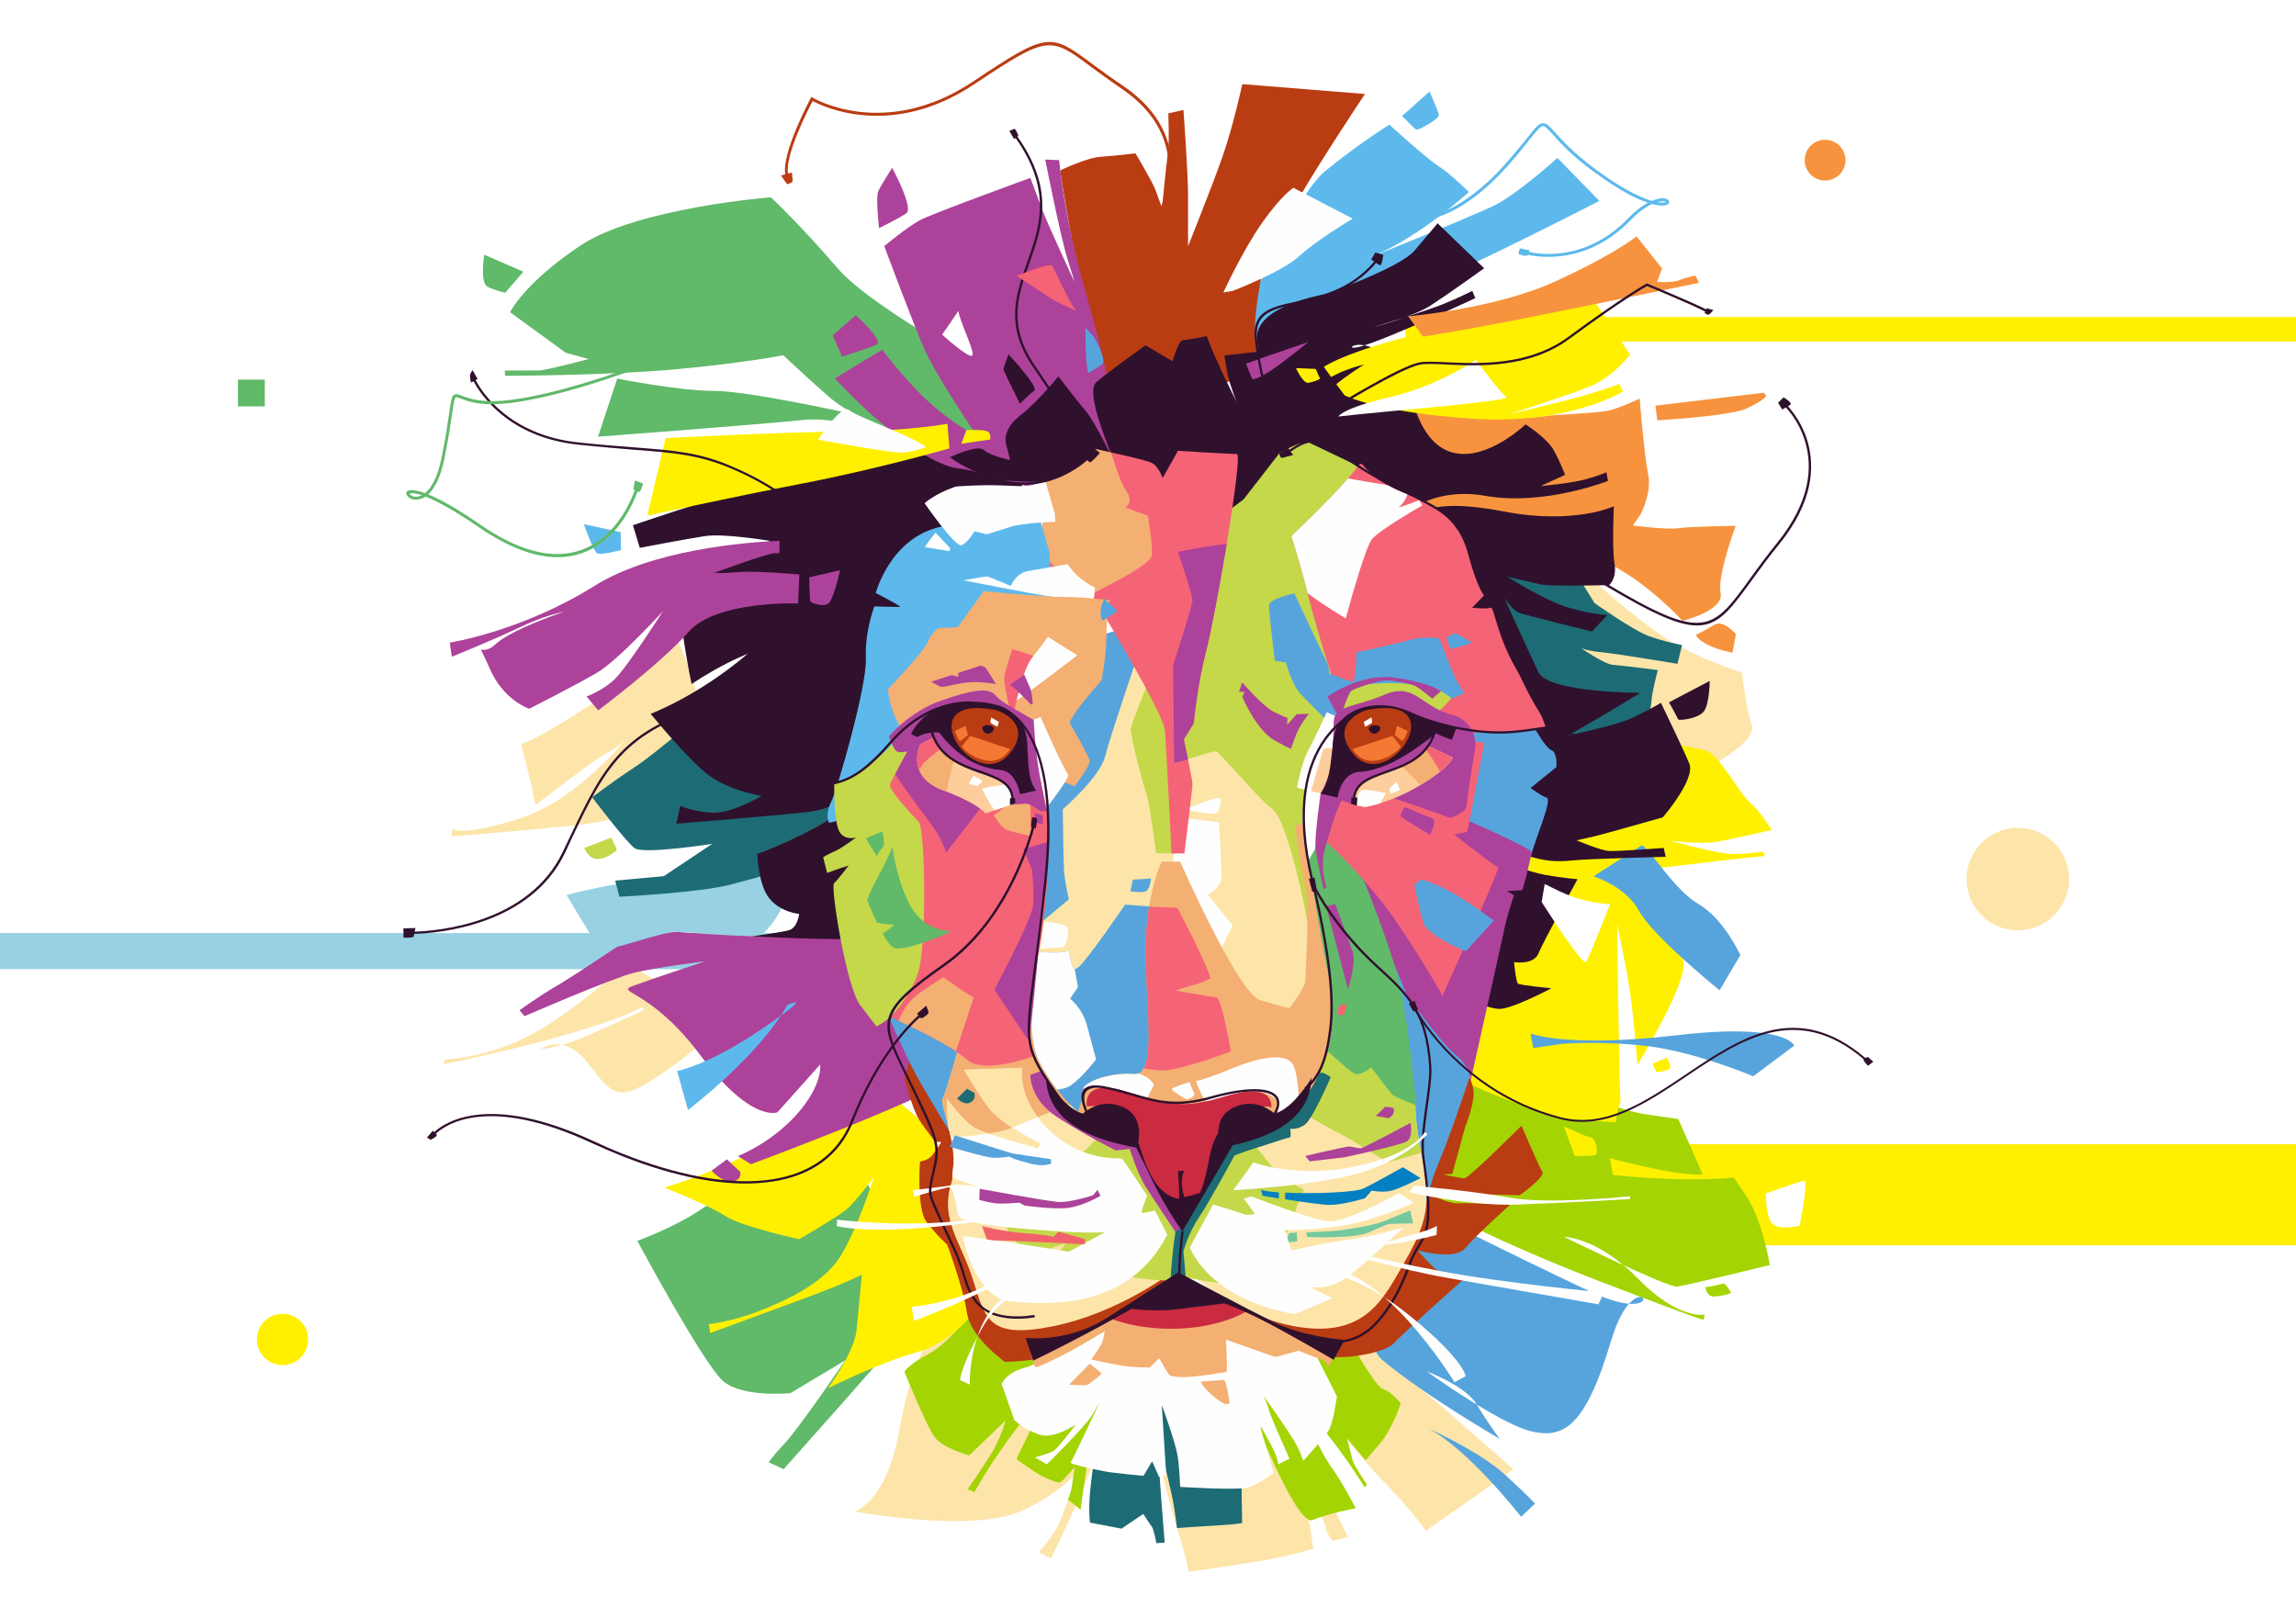 <?xml version="1.0" encoding="utf-8"?>
<svg id="master-artboard" viewBox="0 0 1400 980" xmlns="http://www.w3.org/2000/svg" width="1400px" height="980px" version="1.1" style="shape-rendering:geometricPrecision; text-rendering:geometricPrecision; image-rendering:optimizeQuality; fill-rule:evenodd; clip-rule:evenodd"><rect id="ee-background" x="0" y="0" width="1400" height="980" style="fill: white; fill-opacity: 1; pointer-events: none;"/>
 
 <path d="M 11853 1720 L 11853 1841 L 7251 1841 L 7251 1720 Z" class="fil1" style="fill: rgb(255, 240, 0);" transform="matrix(0.123, 0, 0, 0.123, -34.853, -18.197)"/><path d="M 11853 5821 L 11853 6322 L 8247 6322 L 8247 5821 Z" class="fil1" style="fill: rgb(255, 240, 0);" transform="matrix(0.123, 0, 0, 0.123, -34.853, -18.197)"/><path d="M 0 4953 L 0 4774 L 4245 4774 L 4245 4953 Z" class="fil2" style="fill: rgb(151, 209, 227);" transform="matrix(0.123, 0, 0, 0.123, -34.853, -18.197)"/><path class="fil3" d="M6680 6920c0,0 278,384 449,559 171,176 222,259 222,259l435 -305c0,0 -730,-647 -842,-712 -112,-65 -264,199 -264,199z" style="fill: rgb(253, 229, 169);" transform="matrix(0.123, 0, 0, 0.123, -34.853, -18.197)"/><path class="fil3" d="M4969 6635c0,0 -163,222 -225,592 -62,370 -225,415 -225,415 0,0 590,110 833,-5 244,-115 287,-221 287,-221 0,0 -62,177 -97,265 -35,88 -110,163 -110,163l61 31c0,0 109,-214 212,-475 102,-261 128,-314 128,-314l131 40c0,0 113,472 154,598 41,125 59,217 59,217 0,0 339,-48 441,-70 101,-22 176,-44 176,-44l-44 -296c0,0 102,155 106,190 4,35 35,66 35,66l75 -18c0,0 -300,-613 -357,-718 -57,-106 -1640,-416 -1640,-416z" style="fill: rgb(253, 229, 169);" transform="matrix(0.123, 0, 0, 0.123, -34.853, -18.197)"/><path class="fil3" d="M8117 2967c0,0 234,218 406,333 173,115 397,183 397,183 0,0 17,173 47,258 31,84 -213,210 -213,210 0,0 -681,-214 -684,-275 -4,-61 47,-709 47,-709z" style="fill: rgb(253, 229, 169);" transform="matrix(0.123, 0, 0, 0.123, -34.853, -18.197)"/><path class="fil3" d="M3385 4923c0,0 -149,154 -396,313 -247,158 -501,165 -501,165l-5 23c0,0 336,-66 633,-154 298,-88 351,-130 351,-130l9 15c0,0 -253,120 -350,155 -97,34 -164,41 -164,41 0,0 114,-91 239,72 126,163 148,194 369,44 220,-150 306,-262 306,-262l-491 -282z" style="fill: rgb(253, 229, 169);" transform="matrix(0.123, 0, 0, 0.123, -34.853, -18.197)"/><path class="fil3" d="M3616 3265c0,0 -135,196 -396,370 -261,175 -353,203 -353,203 0,0 59,228 59,247 0,20 14,53 14,53 0,0 297,-231 359,-261 61,-31 89,-67 89,-67 0,0 -238,303 -529,396 -291,94 -334,51 -334,51l-3 38c0,0 266,-21 574,-51 309,-30 451,-109 451,-109l203 -440c0,0 10,-138 -134,-430z" style="fill: rgb(253, 229, 169);" transform="matrix(0.123, 0, 0, 0.123, -34.853, -18.197)"/><path class="fil4" d="M7350 6152c0,0 369,188 809,396 440,208 243,-193 111,248 -131,440 -243,486 -401,447 -158,-40 -513,-296 -513,-296 0,0 193,72 248,164 55,92 114,171 114,171 0,0 -372,-216 -578,-388 -207,-171 210,-742 210,-742z" style="fill: rgb(87, 164, 220);" transform="matrix(0.123, 0, 0, 0.123, -34.853, -18.197)"/><path class="fil5" d="M4345 5791c0,0 -471,274 -594,358 -122,83 -308,151 -308,151 0,0 328,613 426,696 98,83 333,59 333,59l272 -163c0,0 -228,334 -297,408 -68,73 -83,98 -83,98l74 34c0,0 539,-603 646,-735 108,-132 -378,-943 -378,-943l-91 37z" style="fill: rgb(97, 185, 106);" transform="matrix(0.123, 0, 0, 0.123, -34.853, -18.197)"/><path class="fil6" d="M7378 5329c0,0 882,315 1054,342 72,11 129,19 171,25 32,73 112,250 121,276 -14,0 -28,-1 -41,-1 -142,-5 -419,-81 -419,-81l15 83c0,0 318,38 600,14l61 90c80,118 117,343 117,343 0,0 -411,101 -460,107 -48,5 -561,-247 -561,-247 0,0 167,2 367,207 201,206 331,179 331,179l-5 25c0,0 30,19 -504,-186 -534,-206 -804,-358 -804,-358 0,0 -214,-166 -218,-207 -4,-41 175,-611 175,-611z" style="fill: rgb(164, 212, 4);" transform="matrix(0.123, 0, 0, 0.123, -34.853, -18.197)"/><path class="fil7" d="M5724 7264c0,0 -25,163 -36,272 -10,109 -1,161 -1,161l156 30 108 -73c0,0 32,50 43,64 10,14 22,81 22,81l41 -3c0,0 -34,-426 -34,-467 0,-40 -1,-61 -1,-61 0,0 63,252 75,314 12,61 21,142 21,142 0,0 203,-14 244,-16 40,-2 79,-9 79,-9 0,0 -4,-329 -9,-372 -5,-42 -333,-279 -333,-279l-375 216z" style="fill: rgb(29, 107, 117);" transform="matrix(0.123, 0, 0, 0.123, -34.853, -18.197)"/><path class="fil6" d="M6902 6665c0,0 188,353 236,369 48,16 89,72 89,72 0,0 -35,118 -104,200 -70,82 -70,82 -70,82l-92 -110c0,0 23,93 29,114 6,20 69,116 69,116l-10 15c0,0 -139,-227 -265,-354 -127,-126 -172,-294 -172,-294 0,0 200,449 266,539 65,90 126,212 126,212 0,0 -138,25 -212,58 -73,32 -245,-400 -298,-515 -53,-114 408,-504 408,-504z" style="fill: rgb(164, 212, 4);" transform="matrix(0.123, 0, 0, 0.123, -34.853, -18.197)"/><path class="fil6" d="M5142 6598c0,0 -139,200 -251,260 -112,60 -124,92 -124,92 0,0 108,265 148,321 40,57 173,93 173,93l180 -173c0,0 -20,84 -76,173 -56,88 -112,168 -112,168l34 14c0,0 106,-193 247,-363 141,-169 141,-169 141,-169 0,0 -127,259 -149,304 -23,45 -31,64 -31,64 0,0 87,64 126,84 39,19 83,38 94,30 10,-7 69,-74 69,-74 0,0 -10,66 -15,100 -5,34 -19,60 -19,60l63 51c0,0 47,-353 81,-479 35,-127 20,-503 20,-503l-599 -53z" style="fill: rgb(164, 212, 4);" transform="matrix(0.123, 0, 0, 0.123, -34.853, -18.197)"/><path class="fil1" d="M4637 5532c0,0 -345,183 -600,316 -255,132 -461,187 -461,187 0,0 229,92 305,143 77,51 364,114 364,114 0,0 181,-105 229,-143 48,-38 141,-163 141,-163 0,0 -83,262 -169,396 -86,134 -281,221 -407,269 -127,49 -242,62 -242,62l7 44c0,0 269,-98 473,-174 205,-76 279,-115 279,-115 0,0 -16,161 -26,271 -9,110 -142,292 -142,292 0,0 243,-122 441,-179 197,-56 312,-236 312,-236 0,0 -198,-812 -257,-877 -59,-64 -247,-207 -247,-207z" style="fill: rgb(255, 240, 0);" transform="matrix(0.123, 0, 0, 0.123, -34.853, -18.197)"/><path class="fil8" d="M4443 4761c0,0 -136,38 -431,29 -294,-10 -535,-38 -535,-38 0,0 -333,225 -429,281 -97,56 -189,124 -189,124l25 29c0,0 428,-186 542,-215 115,-28 354,-57 354,-57 0,0 -256,84 -356,121 -100,36 84,12 333,347 249,334 380,281 380,281l212 -237c0,0 16,98 -114,245 -131,147 -294,209 -294,209l65 40c0,0 969,-357 1121,-494 153,-138 -684,-665 -684,-665z" style="fill: rgb(173, 66, 155);" transform="matrix(0.123, 0, 0, 0.123, -34.853, -18.197)"/><path class="fil1" d="M8535 3825c0,0 141,29 204,44 63,14 172,220 218,256 46,37 110,138 110,138 0,0 -190,43 -269,58 -80,16 -239,-6 -239,-6 0,0 239,67 312,67 74,0 153,-12 153,-12l9 22c0,0 -146,13 -422,47 -275,34 -352,34 -352,34 0,0 315,346 364,422 46,72 -134,384 -222,533 -10,-118 -24,-270 -35,-348 -19,-137 -66,-348 -66,-348 0,0 11,818 17,875l0 0c-20,63 -24,106 -24,106l-276 -19c0,0 -626,-204 -641,-300 -15,-96 225,-1349 225,-1349l934 -220z" style="fill: rgb(255, 240, 0);" transform="matrix(0.123, 0, 0, 0.123, -34.853, -18.197)"/><path class="fil7" d="M8066 2941l122 197c0,0 190,134 265,162 74,28 169,46 169,46l-23 93c0,0 -313,-52 -375,-57 -61,-5 -102,-20 -102,-20 0,0 115,79 156,82 41,3 224,26 224,26 0,0 -29,107 -31,149 -3,41 -26,131 -26,131 0,0 -241,77 -303,74 -62,-3 -269,-126 -318,-218 -49,-93 -272,-488 -272,-540 0,-51 77,-136 118,-136 41,0 396,11 396,11z" style="fill: rgb(29, 107, 117);" transform="matrix(0.123, 0, 0, 0.123, -34.853, -18.197)"/><path class="fil2" d="M4206 4449c0,0 -209,31 -541,48 -332,17 -573,89 -573,89 0,0 133,221 159,260 26,39 306,-85 399,-77 94,7 409,14 409,14 0,0 142,-113 147,-334z" style="fill: rgb(151, 209, 227);" transform="matrix(0.123, 0, 0, 0.123, -34.853, -18.197)"/><path class="fil4" d="M8423 4339c47,26 159,221 283,293 123,72 205,251 205,251l-103 175c0,0 -330,-267 -399,-393 -68,-126 -227,-172 -227,-172l241 -154z" style="fill: rgb(87, 164, 220);" transform="matrix(0.123, 0, 0, 0.123, -34.853, -18.197)"/><path class="fil7" d="M3794 3657c0,0 -258,226 -365,295 -107,70 -210,149 -210,149 0,0 167,220 210,252 43,32 385,-21 385,-21l-240 160 -241 22 21 80c0,0 393,-20 546,-59 152,-39 436,-122 464,-137 28,-16 205,-269 205,-269l-775 -472z" style="fill: rgb(29, 107, 117);" transform="matrix(0.123, 0, 0, 0.123, -34.853, -18.197)"/><path class="fil9" d="M6470 1687c0,0 224,-559 383,-691 159,-131 318,-230 318,-230 0,0 186,170 247,208 60,39 147,126 147,126 0,0 -242,222 -474,317 -232,94 496,-196 611,-256 115,-61 302,-230 302,-230l208 213c0,0 -690,356 -975,466 -285,109 -725,282 -725,282l-42 -205z" style="fill: rgb(93, 185, 236);" transform="matrix(0.123, 0, 0, 0.123, -34.853, -18.197)"/><path class="fil10" d="M4791 5410l-24 82c0,0 38,153 73,208 36,55 80,109 80,109l30 1c0,0 -27,44 -47,68 -21,24 -59,29 -59,29 0,0 -17,233 31,297 48,65 104,115 104,115 0,0 80,215 98,338 18,123 188,243 188,243 0,0 172,-3 269,-39 97,-37 553,-381 553,-381l-1232 -1088 -64 18z" style="fill: rgb(186, 60, 18);" transform="matrix(0.123, 0, 0, 0.123, -34.853, -18.197)"/><path class="fil10" d="M7522 5397c0,0 67,108 67,171 0,63 -43,170 -43,170l-63 230 -45 3c0,0 82,18 104,19 21,2 284,-261 284,-261 0,0 86,202 103,228 17,26 -112,117 -112,117 0,0 -233,-6 -342,-9 -109,-3 -109,-3 -109,-3 0,0 85,55 150,52 65,-3 253,7 253,7 0,0 -168,151 -222,215 -53,64 -236,11 -236,11 0,0 86,99 103,101 16,3 133,35 133,35 0,0 -319,284 -354,325 -34,41 -242,93 -387,56 -145,-37 -509,-286 -509,-286l1225 -1181z" style="fill: rgb(186, 60, 18);" transform="matrix(0.123, 0, 0, 0.123, -34.853, -18.197)"/><path class="fil11" d="M7965 2208c0,0 228,-13 281,-22 53,-8 166,-62 166,-62 0,0 22,281 42,376 19,96 -39,200 -39,200l-37 53c0,0 160,22 222,14 61,-9 288,-12 288,-12 0,0 -92,243 -75,333 17,89 -189,138 -189,138 0,0 -209,-232 -435,-314 -226,-81 -676,-141 -676,-141 0,0 -191,-143 -252,-172 -60,-29 -84,-483 -84,-483 0,0 486,144 788,92z" style="fill: rgb(247, 147, 62);" transform="matrix(0.123, 0, 0, 0.123, -34.853, -18.197)"/><path class="fil12" d="M4603 3152c0,0 -370,28 -614,238 -245,209 -480,297 -480,297 0,0 191,236 294,309 103,74 255,98 255,98 0,0 -152,93 -255,83 -103,-10 -147,-34 -147,-34l-20 89c0,0 615,-50 681,-62 66,-12 181,-61 181,-61 0,0 -14,58 -181,147 -166,88 -279,125 -279,125 0,0 3,153 60,222 56,69 147,76 147,76 0,0 -7,69 -51,81 -45,12 -182,30 -182,30 0,0 480,26 564,7 83,-20 232,-1336 27,-1645z" style="fill: rgb(47, 17, 45);" transform="matrix(0.123, 0, 0, 0.123, -34.853, -18.197)"/><path class="fil12" d="M7798 3844c0,0 465,-80 587,-141 122,-61 132,-71 132,-71 0,0 109,225 141,302 32,77 -131,266 -131,266 0,0 -280,80 -334,93 -55,13 -94,21 -94,21 0,0 116,50 160,53 43,3 272,-15 272,-15l10 44c0,0 -376,9 -464,18 -88,10 -178,4 -326,-66 -147,-71 47,-504 47,-504zm-66 576c0,0 123,49 213,66 91,16 159,21 159,21 0,0 -168,305 -193,366 -24,62 -122,45 -122,45 0,0 9,99 20,107 11,8 165,23 165,23 0,0 -200,106 -260,102 -60,-3 -116,-39 -116,-39l134 -691z" style="fill: rgb(47, 17, 45);" transform="matrix(0.123, 0, 0, 0.123, -34.853, -18.197)"/><path class="fil12" d="M4709 3202c0,0 -108,69 -509,128 -170,25 -344,114 -488,209 -31,-138 -68,-412 -87,-561 192,-61 477,-148 477,-148 0,0 -231,-39 -324,-24 -93,14 -323,58 -323,58l-34 -112c0,0 1186,-406 1489,-412 302,-5 431,59 431,59 0,0 19,191 5,240 -15,49 -637,563 -637,563z" style="fill: rgb(47, 17, 45);" transform="matrix(0.123, 0, 0, 0.123, -34.853, -18.197)"/><path class="fil12" d="M7334 2692c0,0 59,-75 406,-8 347,67 544,-26 544,-26 0,0 -10,206 3,283 13,77 -27,108 -27,108 0,0 -286,7 -335,-3 -49,-10 -170,-39 -170,-39 0,0 193,123 309,155 115,33 188,35 188,35l-77 82c0,0 -328,-80 -361,-93 -33,-12 -73,-73 -73,-73 0,0 120,265 169,368 49,102 505,102 505,102 0,0 -463,284 -548,309 -85,25 -533,-1200 -533,-1200z" style="fill: rgb(47, 17, 45);" transform="matrix(0.123, 0, 0, 0.123, -34.853, -18.197)"/><path class="fil5" d="M5293 2042c0,0 -680,-355 -859,-566 -180,-210 -329,-350 -329,-350 0,0 -666,52 -947,241 -280,188 -346,329 -346,329l276 201 114 31c0,0 -214,57 -250,57 -35,0 -166,0 -166,0l1 26c0,0 490,0 845,-32 355,-33 534,-70 534,-70 0,0 212,199 265,237 54,38 95,58 95,58 0,0 -528,-118 -702,-118 -175,0 -481,-61 -481,-61l-95 288c0,0 761,-57 1019,-83 259,-26 593,169 593,169 0,0 252,36 304,18 52,-19 129,-375 129,-375z" style="fill: rgb(97, 185, 106);" transform="matrix(0.123, 0, 0, 0.123, -34.853, -18.197)"/><path class="fil10" d="M5750 2111c0,0 -130,-651 -164,-836 -34,-186 -47,-282 -47,-282 0,0 129,-63 202,-68 73,-4 171,-17 171,-17 0,0 83,138 100,183 16,45 32,88 32,88 0,0 21,-218 29,-272 8,-53 2,-197 2,-197l75 -17c0,0 23,300 23,431 0,130 0,245 0,245 0,0 118,-294 171,-445 53,-151 98,-359 98,-359l608 49c0,0 -220,330 -326,514 -106,184 -159,261 -159,261 0,0 -103,411 -40,502 62,91 -256,188 -256,188l-519 32z" style="fill: rgb(186, 60, 18);" transform="matrix(0.123, 0, 0, 0.123, -34.853, -18.197)"/><path class="fil8" d="M5852 2405c0,0 -73,-420 -185,-803 -111,-383 -133,-660 -133,-660l-69 -3c0,0 76,385 110,492 34,108 34,113 34,113 0,0 -134,-289 -161,-362 -27,-74 -57,-152 -57,-152 0,0 -484,176 -548,210 -64,35 -176,128 -176,128 0,0 142,382 200,514 59,132 255,421 255,421 0,0 -73,-24 -206,-137 -132,-113 -259,-284 -259,-284l-235 142c0,0 348,384 593,444 244,60 466,118 466,118l371 -181z" style="fill: rgb(173, 66, 155);" transform="matrix(0.123, 0, 0, 0.123, -34.853, -18.197)"/><path class="fil12" d="M5173 2507c26,7 51,13 75,19 96,17 251,10 351,3l204 -100c0,0 -94,-193 -137,-243 -44,-51 -136,-172 -136,-172 0,0 -103,128 -193,197 -89,69 -66,140 -66,140l20 78c0,0 -99,-21 -131,-50 -32,-29 -168,36 -168,36 0,0 76,58 181,92z" style="fill: rgb(47, 17, 45);" transform="matrix(0.123, 0, 0, 0.123, -34.853, -18.197)"/><path class="fil12" d="M6530 1927c-2,-13 -4,-25 -5,-36 -59,7 -133,15 -172,19 7,43 13,81 18,102 19,74 43,129 43,129 0,0 -106,-208 -148,-326 -62,11 -113,20 -120,20 -20,0 -50,104 -50,104l-134 -79c0,0 -192,137 -244,183 -52,47 43,277 90,398 47,121 578,275 618,299 39,25 348,-397 348,-397l-244 -416z" style="fill: rgb(47, 17, 45);" transform="matrix(0.123, 0, 0, 0.123, -34.853, -18.197)"/><path class="fil4" d="M7891 3758c0,0 55,99 84,110 30,11 24,83 24,83l-128 104c0,0 51,38 80,48 29,11 -58,206 -77,286 -19,80 -356,-64 -356,-64l4 -617 369 50z" style="fill: rgb(87, 164, 220);" transform="matrix(0.123, 0, 0, 0.123, -34.853, -18.197)"/><path class="fil12" d="M6850 1607c0,0 371,-129 446,-217 76,-89 114,-135 114,-135l231 223c0,0 -184,132 -266,185 -81,53 -285,108 -285,108 0,0 268,-83 347,-115 79,-32 145,-66 145,-66l15 36c0,0 -424,199 -569,240 -146,40 116,-156 269,305 154,460 549,81 549,81 0,0 107,67 141,130 34,63 55,120 55,120l-121 56c0,0 155,-14 228,-35 74,-21 98,-34 98,-34l8 43c0,0 -316,126 -610,74 -294,-51 -448,131 -448,131 0,0 -481,-326 -554,-392 -73,-67 -116,-354 -128,-517 -11,-164 335,-221 335,-221z" style="fill: rgb(47, 17, 45);" transform="matrix(0.123, 0, 0, 0.123, -34.853, -18.197)"/><path class="fil8" d="M6460 1951c0,0 159,-57 233,-81 73,-25 77,-27 77,-27 0,0 -89,74 -173,133 -84,59 -106,51 -106,51l-31 -76z" style="fill: rgb(173, 66, 155);" transform="matrix(0.123, 0, 0, 0.123, -34.853, -18.197)"/><path class="fil4" d="M7596 5405c0,0 -113,350 -173,489 -59,139 -66,215 -66,215 0,0 -235,-1056 -239,-1115 -4,-59 45,-138 45,-138l433 549z" style="fill: rgb(87, 164, 220);" transform="matrix(0.123, 0, 0, 0.123, -34.853, -18.197)"/><path class="fil4" d="M4665 5135c0,0 107,246 161,345 55,99 165,279 165,279 0,0 109,-208 131,-284 22,-77 -33,-288 -55,-302 -21,-13 -342,-142 -342,-142l-60 104z" style="fill: rgb(87, 164, 220);" transform="matrix(0.123, 0, 0, 0.123, -34.853, -18.197)"/><path class="fil13" d="M5706 6780c0,0 -262,127 -349,151 -87,24 -108,79 -108,79l63 179c0,0 58,52 129,73 71,21 176,-52 176,-52 0,0 -89,121 -115,134 -27,13 -88,30 -88,30l59 34c0,0 192,-187 229,-251 37,-65 37,-65 37,-65 0,0 -141,300 -148,307 -8,7 132,38 175,45 43,8 186,21 186,21l43 -72 34 77 36 -9c0,0 -13,-193 -17,-265 -5,-73 -5,-82 -5,-82 0,0 68,186 78,251 10,65 13,155 13,155 0,0 269,17 330,4 60,-14 133,-75 133,-75 0,0 -52,-178 -58,-197 -6,-20 -6,-34 -6,-34 0,0 56,98 70,132 14,33 18,58 18,58l55 -28c0,0 -86,-188 -102,-241 -15,-54 -31,-77 -31,-77 0,0 132,186 161,238 29,52 40,91 40,91 0,0 106,-115 128,-154 22,-39 39,-166 39,-166 0,0 -125,-248 -136,-266 -11,-18 -558,-86 -730,-98 -171,-12 -246,-18 -339,73z" style="fill: rgb(254, 254, 254);" transform="matrix(0.123, 0, 0, 0.123, -34.853, -18.197)"/><path class="fil3" d="M5063 5240c0,0 -87,325 -106,353 -19,29 92,248 40,429 -52,180 51,282 111,475 61,194 78,291 398,226 320,-65 582,-264 582,-264l70 -18c0,0 263,249 584,289 321,41 406,-154 509,-333 102,-179 130,-280 83,-509 -47,-228 -32,-291 -32,-291 0,0 -285,-324 -478,-350 -193,-26 -1761,-7 -1761,-7z" style="fill: rgb(253, 229, 169);" transform="matrix(0.123, 0, 0, 0.123, -34.853, -18.197)"/><path class="fil14" d="M5062 5243c-9,34 -87,323 -105,350 -11,17 21,97 40,196 103,-9 251,-25 305,-50 85,-40 343,-137 343,-137l-191 -366c-190,2 -335,3 -378,4l-14 3z" style="fill: rgb(244, 175, 114);" transform="matrix(0.123, 0, 0, 0.123, -34.853, -18.197)"/><path class="fil15" d="M6468 5780c0,0 23,31 97,123 75,93 183,144 183,144 0,0 -51,98 -49,149 2,51 -95,100 -111,100 -15,0 -51,162 -56,211 -5,49 -397,-30 -397,-30 0,0 17,-272 12,-364 -5,-92 321,-333 321,-333z" style="fill: rgb(196, 216, 74);" transform="matrix(0.123, 0, 0, 0.123, -34.853, -18.197)"/><path class="fil15" d="M7329 5863c-41,-208 -27,-266 -27,-266 0,0 -160,-182 -321,-284 -91,-12 -162,-21 -162,-21l-220 292c0,0 269,157 319,181 51,23 242,146 242,146 0,0 89,-23 169,-48z" style="fill: rgb(196, 216, 74);" transform="matrix(0.123, 0, 0, 0.123, -34.853, -18.197)"/><path class="fil14" d="M5392 6855c0,0 17,66 25,71 9,5 156,-67 235,-114 80,-47 108,-64 108,-64 0,0 -7,46 -17,65 -10,20 -50,75 -50,75 0,0 137,31 184,35 46,5 106,5 106,5l47 -46c0,0 19,35 45,77 26,42 280,-9 288,-9 7,0 -2,-160 -2,-160 0,0 164,57 204,72 40,15 47,13 47,13l109 -30c0,0 97,39 116,44 18,5 30,35 30,35 0,0 46,-67 55,-84 9,-17 -244,-84 -360,-143 -115,-59 -237,-122 -237,-122l-434 45c0,0 -183,119 -499,235z" style="fill: rgb(244, 175, 114);" transform="matrix(0.123, 0, 0, 0.123, -34.853, -18.197)"/><path class="fil15" d="M5748 5765c0,0 -215,228 -309,260 -94,33 -209,48 -209,48 0,0 31,123 51,180 20,57 129,112 129,112l157 -53c0,0 -79,104 -130,120 -51,16 -134,24 -134,24l35 105c0,0 315,-144 425,-305 110,-161 -53,150 -53,150 0,0 35,13 117,53 83,40 298,39 298,39 0,0 10,-353 4,-448 -6,-96 -381,-285 -381,-285z" style="fill: rgb(196, 216, 74);" transform="matrix(0.123, 0, 0, 0.123, -34.853, -18.197)"/><path class="fil13" d="M6070 6269l-61 -119c0,0 -53,12 -64,12 -10,0 25,-86 25,-86 0,0 -116,-176 -124,-183 -8,-6 -195,19 -361,-141 -166,-159 -134,-310 -134,-310l-288 10c0,0 53,92 117,182 64,90 263,184 263,184l-15 23c0,0 -246,-66 -306,-97 -61,-32 -145,-149 -145,-149 0,0 4,123 7,134 3,12 36,136 27,187 -9,51 -6,71 -6,71l124 44c0,0 -93,-14 -119,-8 -26,6 -202,26 -202,26l8 32c0,0 132,-39 167,-46 34,-6 40,103 51,139 11,35 193,58 435,75 243,17 294,7 294,7l-181 98c0,0 -215,-35 -370,-57 -156,-21 -156,-21 -156,-21 0,0 59,311 240,325 182,15 582,44 774,-332z" style="fill: rgb(254, 254, 254);" transform="matrix(0.123, 0, 0, 0.123, -34.853, -18.197)"/><path class="fil3" d="M5427 5687c-99,-133 -76,-245 -76,-245l-288 10c0,0 53,92 117,182 26,37 74,74 122,105 28,-13 75,-32 125,-52zm-244 81c-26,-9 -48,-18 -61,-24 -61,-32 -145,-149 -145,-149 0,0 4,123 7,134 1,5 8,30 14,60 56,-5 125,-12 185,-21z" style="fill: rgb(253, 229, 169);" transform="matrix(0.123, 0, 0, 0.123, -34.853, -18.197)"/><path class="fil16" d="M6466 6648l-141 -73 -434 45c0,0 -38,25 -109,63 85,33 191,53 306,53 150,0 285,-34 378,-88z" style="fill: rgb(202, 43, 65);" transform="matrix(0.123, 0, 0, 0.123, -34.853, -18.197)"/><path class="fil3" d="M5897 3319c0,0 -166,429 -291,625 -124,195 -155,347 -155,347 0,0 -111,574 -52,816 59,242 181,291 437,366 256,76 990,-247 990,-247 0,0 -55,-817 -153,-1053 -98,-235 -573,-813 -573,-813l-203 -41z" style="fill: rgb(253, 229, 169);" transform="matrix(0.123, 0, 0, 0.123, -34.853, -18.197)"/><path class="fil13" d="M6176 4206l150 19c0,0 13,215 13,270 0,55 -68,89 -68,89l123 153 -54 107c0,0 -191,-331 -231,-398 -40,-68 67,-240 67,-240zm-2 -40c0,0 97,16 126,17 29,2 44,-70 29,-78 -15,-8 -147,46 -147,46l-8 15z" style="fill: rgb(254, 254, 254);" transform="matrix(0.123, 0, 0, 0.123, -34.853, -18.197)"/><path class="fil15" d="M5964 3559c0,0 -71,176 -75,201 -5,25 67,303 80,332 12,30 46,286 46,286l108 1c0,0 -20,-547 -21,-619 -1,-73 -138,-201 -138,-201z" style="fill: rgb(196, 216, 74);" transform="matrix(0.123, 0, 0, 0.123, -34.853, -18.197)"/><path class="fil15" d="M6625 2396l-177 228 -101 76c0,0 -84,349 -105,462 -22,114 -104,760 -104,760 0,0 153,-49 172,-49 18,0 214,239 283,288 70,49 173,528 172,571 -1,43 46,-12 46,-12 0,0 -74,-437 -71,-521 4,-83 44,-277 75,-363 30,-85 90,-328 190,-379 99,-51 63,-973 63,-973 0,0 -259,-125 -294,-141 -35,-17 -149,53 -149,53z" style="fill: rgb(196, 216, 74);" transform="matrix(0.123, 0, 0, 0.123, -34.853, -18.197)"/><path class="fil4" d="M6161 4656l-300 -23c0,0 -197,289 -237,315 -39,27 -34,-102 -47,-87 -13,16 -146,7 -146,7 0,0 -80,381 4,543 84,163 192,249 192,249 0,0 321,-109 377,-135 55,-25 157,-869 157,-869z" style="fill: rgb(87, 164, 220);" transform="matrix(0.123, 0, 0, 0.123, -34.853, -18.197)"/><path class="fil13" d="M5611 4951c-25,-7 -22,-103 -34,-90 -13,16 -146,7 -146,7 0,0 -80,381 4,543 29,56 60,102 89,139 25,-2 49,-8 68,-21 63,-45 125,-129 125,-129 0,0 -24,-88 -46,-171 -22,-82 -83,-130 -83,-130l39 -56c-5,-27 -10,-59 -16,-92z" style="fill: rgb(254, 254, 254);" transform="matrix(0.123, 0, 0, 0.123, -34.853, -18.197)"/><path class="fil8" d="M7253 5074c0,0 173,246 247,304 75,59 73,131 73,131 0,0 137,-610 161,-724 24,-115 55,-198 55,-198l-35 -21c0,0 60,-4 72,-4 12,0 45,-173 53,-188 8,-14 -439,-220 -492,-220 -54,-1 -416,278 -416,278 0,0 251,544 282,642z" style="fill: rgb(173, 66, 155);" transform="matrix(0.123, 0, 0, 0.123, -34.853, -18.197)"/><path class="fil17" d="M6904 3557c0,0 -82,-245 -134,-450 -52,-206 -85,-301 -85,-301 0,0 227,-214 306,-316 78,-102 -11,-1 270,109 282,110 285,256 320,364 34,108 59,137 59,137l-59 61c0,0 71,8 91,0 21,-7 26,138 144,332 118,194 132,269 132,269 0,0 -347,23 -425,20 -77,-2 -619,-225 -619,-225z" style="fill: rgb(245, 99, 118);" transform="matrix(0.123, 0, 0, 0.123, -34.853, -18.197)"/><path class="fil13" d="M6766 3089c-50,-194 -81,-283 -81,-283 0,0 188,-177 281,-286 63,11 145,26 198,34 26,15 58,30 97,45 0,0 -16,45 -40,60 -24,16 98,-31 98,-31l15 26c0,0 -213,121 -250,168 -37,48 -129,392 -129,392 0,0 -120,-71 -189,-125z" style="fill: rgb(254, 254, 254);" transform="matrix(0.123, 0, 0, 0.123, -34.853, -18.197)"/><path class="fil5" d="M6816 5318c18,12 150,136 180,152 31,16 85,-30 85,-30 0,0 96,129 110,139 14,10 114,50 114,50 0,0 -44,-447 -86,-618 -43,-172 -175,-500 -175,-500l-164 -291 -116 205c0,0 109,486 52,893z" style="fill: rgb(97, 185, 106);" transform="matrix(0.123, 0, 0, 0.123, -34.853, -18.197)"/><path class="fil4" d="M6895 3754c0,0 -118,-117 -163,-164 -45,-48 -74,-158 -74,-158l-55 -8c0,0 -29,-239 -29,-274 0,-34 126,-60 126,-60 0,0 149,319 160,339 11,20 14,59 14,59 0,0 100,38 115,40 16,3 19,-146 19,-146 0,0 186,-39 264,-61 79,-22 147,-7 147,-7 0,0 63,165 80,198 17,33 44,73 44,73l-69 29 -579 140z" style="fill: rgb(87, 164, 220);" transform="matrix(0.123, 0, 0, 0.123, -34.853, -18.197)"/><path class="fil15" d="M7409 3563l70 45c0,0 -30,40 -79,80 -48,40 -211,1 -311,-3 -100,-4 -167,-11 -167,-11 0,0 -3,-78 26,-103 29,-26 250,-63 461,-8z" style="fill: rgb(196, 216, 74);" transform="matrix(0.123, 0, 0, 0.123, -34.853, -18.197)"/><path class="fil7" d="M6783 5509c0,0 28,-13 39,-35 12,-23 58,15 58,15 0,0 -89,207 -128,235 -40,28 -73,20 -73,20 0,0 8,44 -3,44 -12,0 -95,30 -164,51 -69,21 -109,38 -109,38 0,0 -122,227 -175,305 -54,79 -78,170 -78,170l11 124 -74 4c0,0 14,-233 41,-293 28,-60 270,-367 270,-367l249 -143c0,0 14,-9 136,-168z" style="fill: rgb(29, 107, 117);" transform="matrix(0.123, 0, 0, 0.123, -34.853, -18.197)"/><path class="fil8" d="M5440 5460l-49 17c0,0 -4,122 134,210 137,89 290,165 290,165l69 -8c0,0 38,125 82,193 44,69 144,218 144,218 0,0 37,-17 37,-39 0,-22 -188,-553 -188,-553 0,0 -333,37 -359,23 -26,-15 -126,-193 -160,-226z" style="fill: rgb(173, 66, 155);" transform="matrix(0.123, 0, 0, 0.123, -34.853, -18.197)"/><path class="fil4" d="M5931 3377c0,0 -143,417 -169,521 -27,105 -210,262 -210,262 0,0 3,255 6,304 3,49 24,143 24,143l-133 111c0,0 2,-588 4,-676 2,-88 -101,-400 -64,-534 37,-133 475,-247 475,-247l67 116z" style="fill: rgb(87, 164, 220);" transform="matrix(0.123, 0, 0, 0.123, -34.853, -18.197)"/><path class="fil17" d="M5712 2374c0,0 243,51 279,68 36,16 56,76 56,76l76 -135c0,0 259,16 292,16 33,0 -110,821 -153,980 -42,159 -61,355 -61,355l-49 80c0,0 43,202 43,220 0,19 -40,345 -40,345l-64 0c0,0 -25,-527 -33,-611 -8,-84 -310,-586 -310,-586 0,0 -81,-51 -189,-51 -109,0 -118,-593 -118,-593 0,0 161,-22 271,-164z" style="fill: rgb(245, 99, 118);" transform="matrix(0.123, 0, 0, 0.123, -34.853, -18.197)"/><path class="fil8" d="M6365 2845c-37,220 -82,456 -103,534 -42,159 -61,355 -61,355l-49 80c0,0 10,48 21,100l-69 16 -5 -485c0,0 96,-293 96,-321 0,-28 -72,-240 -72,-240 0,0 151,-31 242,-39z" style="fill: rgb(173, 66, 155);" transform="matrix(0.123, 0, 0, 0.123, -34.853, -18.197)"/><path class="fil14" d="M5712 2374c0,0 35,8 80,18 19,63 50,158 76,192 38,53 -5,80 -5,80l111 41c0,0 24,142 20,196 -4,53 -324,204 -324,204 0,0 -103,-87 -201,-191 -25,-169 -28,-376 -28,-376 0,0 161,-22 271,-164z" style="fill: rgb(244, 175, 114);" transform="matrix(0.123, 0, 0, 0.123, -34.853, -18.197)"/><path class="fil9" d="M5464 2527l49 170 3 83 -46 37c0,0 68,76 117,143 49,68 125,101 125,101 0,0 -12,108 -16,163 -5,54 -872,325 -889,471 -17,147 -76,271 -76,271l-312 70c0,0 -22,-39 11,-104 32,-65 178,-577 172,-711 -6,-135 42,-258 42,-258 0,0 105,3 125,3 19,0 -118,-69 -118,-69 0,0 82,-318 385,-338 303,-20 316,27 428,-32z" style="fill: rgb(93, 185, 236);" transform="matrix(0.123, 0, 0, 0.123, -38.064, 5.35)"/><path class="fil13" d="M5575 2945c4,5 8,10 12,15 49,68 125,101 125,101 0,0 -7,66 -13,120l-108 -8c0,0 -31,-58 -110,-69 -78,-11 -422,-79 -422,-79 0,0 106,-19 116,-19 10,0 119,47 119,47 0,0 25,-61 82,-73 34,-6 131,-23 199,-35z" style="fill: rgb(254, 254, 254);" transform="matrix(0.123, 0, 0, 0.123, -34.853, -18.197)"/><path class="fil13" d="M5464 2527l49 170 2 38c-73,3 -169,9 -215,23 -78,24 -125,39 -125,39l-61 -15c0,0 -32,57 -64,69 -31,12 -183,-208 -183,-208 0,0 46,-45 152,-82 6,-1 11,-1 17,-2 303,-20 316,27 428,-32zm-543 262c0,0 60,63 69,73 9,11 -2,18 -2,18 0,0 -111,-18 -118,-19 -7,0 51,-72 51,-72z" style="fill: rgb(254, 254, 254);" transform="matrix(0.123, 0, 0, 0.123, -34.853, -18.197)"/><path class="fil8" d="M6936 3731l-73 -129c0,0 163,-119 335,-94 173,24 229,66 229,66l-43 38c0,0 -69,-57 -89,-65 -20,-7 -112,-32 -159,-24 -48,8 -133,37 -152,49 -18,12 -47,110 -47,110l-1 49z" style="fill: rgb(173, 66, 155);" transform="matrix(0.123, 0, 0, 0.123, -34.853, -18.197)"/><path class="fil14" d="M5601 5725c0,0 54,-119 49,-165 -6,-47 136,-97 251,-87 115,10 69,-269 62,-575 -6,-306 79,-478 79,-478l92 0c0,0 288,655 397,687 108,32 145,39 145,39 0,0 78,-100 78,-136 0,-36 25,-376 0,-468 -24,-93 -50,-300 -50,-300l37 -14c0,0 82,538 130,767 47,229 1,414 -96,562 -96,148 -263,169 -263,169 0,0 -586,-1 -911,-1z" style="fill: rgb(244, 175, 114);" transform="matrix(0.123, 0, 0, 0.123, -34.853, -18.197)"/><path class="fil17" d="M5953 5446c46,-77 15,-304 10,-548 -2,-100 6,-185 17,-255 50,2 105,5 140,6 42,80 137,261 161,341 1,2 2,5 3,8 -19,11 -41,21 -63,27 -66,18 -110,34 -110,34 0,0 176,32 202,34 27,2 72,268 72,268 0,0 -271,103 -352,94 -28,-3 -56,-6 -80,-9z" style="fill: rgb(245, 99, 118);" transform="matrix(0.123, 0, 0, 0.123, -34.853, -18.197)"/><path class="fil13" d="M5653 5544c23,-41 146,-79 248,-71 9,1 18,0 25,-3l0 0c58,17 78,55 78,55l-48 99c0,0 -140,-83 -249,-82 -21,0 -39,1 -54,2z" style="fill: rgb(254, 254, 254);" transform="matrix(0.123, 0, 0, 0.123, -34.853, -18.197)"/><path class="fil13" d="M6723 5620l0 0c-3,3 -121,79 -104,30 17,-50 -41,-91 -131,-90 -90,0 -202,63 -224,48 -22,-14 -52,-101 -52,-101 0,0 29,0 187,-65 159,-65 255,-63 288,-25 33,38 36,202 36,203zm-542 -107c0,0 12,37 22,54 9,16 -30,32 -36,32 -5,-1 -67,-38 -74,-49 -8,-10 88,-37 88,-37z" style="fill: rgb(254, 254, 254);" transform="matrix(0.123, 0, 0, 0.123, -34.853, -18.197)"/><path class="fil15" d="M4419 4036c0,0 -2,177 23,230 25,53 85,34 85,34 0,0 -75,57 -107,69 -31,13 -56,29 -56,29l20 78c0,0 67,-25 83,-29 15,-4 24,-9 24,-9 0,0 -55,74 -73,89 -19,16 62,519 130,605 35,45 62,81 80,105 88,-44 137,-129 137,-129l2 44c64,-82 283,-216 283,-216 0,0 20,-767 -73,-863 -92,-95 -229,-288 -229,-288 0,0 -122,178 -329,251z" style="fill: rgb(196, 216, 74);" transform="matrix(0.123, 0, 0, 0.123, -34.853, -18.197)"/><path class="fil14" d="M4738 3876c0,0 -62,-70 -94,-144 -33,-74 -37,-141 -37,-141 0,0 176,-183 196,-232 19,-49 55,-71 55,-71l95 -4 128 -179c0,0 301,29 405,29 105,0 220,16 220,16 0,0 -16,86 -16,177 0,92 -24,220 -24,220 0,0 -86,97 -118,143 -32,46 -41,66 -41,66 0,0 93,161 99,188 6,26 -74,128 -74,128 0,0 -610,-229 -655,-249 -46,-21 -139,53 -139,53z" style="fill: rgb(244, 175, 114);" transform="matrix(0.123, 0, 0, 0.123, -25.221, -21.408)"/><path class="fil13" d="M5317 3625c52,-231 47,-153 161,-320l146 92c0,0 -247,190 -307,228z" style="fill: rgb(254, 254, 254);" transform="matrix(0.123, 0, 0, 0.123, -34.853, -18.197)"/><path class="fil17" d="M5301 3718c0,0 13,-70 43,-177 29,-107 63,-142 63,-142l-105 -32c0,0 -36,107 -40,139 -4,32 39,212 39,212z" style="fill: rgb(245, 99, 118);" transform="matrix(0.123, 0, 0, 0.123, -34.853, -18.197)"/><path class="fil17" d="M4768 3898c0,0 -62,112 -72,138 -10,27 112,155 143,188 30,33 41,621 -6,752 -47,131 -136,214 -136,214 0,0 293,131 376,209 84,79 329,-13 329,-13 0,0 -46,-120 22,-469 68,-349 60,-645 47,-764 -12,-120 -32,-150 -32,-150l-671 -105z" style="fill: rgb(245, 99, 118);" transform="matrix(0.123, 0, 0, 0.123, -34.853, -18.197)"/><path class="fil14" d="M4738 5209c67,31 201,96 284,151 20,-59 49,-145 80,-241 3,-9 5,-17 8,-25 -38,-22 -94,-61 -150,-101 -43,27 -84,54 -115,76 -59,40 -90,97 -107,140z" style="fill: rgb(244, 175, 114);" transform="matrix(0.123, 0, 0, 0.123, -34.853, -18.197)"/><path class="fil13" d="M5380 3727l62 -24c0,0 117,267 135,281 18,14 -106,169 -106,169l-91 -426z" style="fill: rgb(254, 254, 254);" transform="matrix(0.123, 0, 0, 0.123, -34.853, -18.197)"/><path class="fil8" d="M5485 4321l-127 36 41 103c0,0 11,102 6,173 -4,71 -192,421 -192,421 0,0 154,233 168,249 15,15 65,-660 104,-982z" style="fill: rgb(173, 66, 155);" transform="matrix(0.123, 0, 0, 0.123, -34.853, -18.197)"/><path class="fil14" d="M5306 4119l-96 71c0,0 37,62 64,72 26,11 120,32 120,32l-3 -187 -85 12z" style="fill: rgb(244, 175, 114);" transform="matrix(0.123, 0, 0, 0.123, -34.853, -18.197)"/><path class="fil13" d="M6939 3714l-78 -35c0,0 -62,134 -95,196 -33,63 -53,178 -53,178l159 39 67 -378z" style="fill: rgb(254, 254, 254);" transform="matrix(0.123, 0, 0, 0.123, -34.853, -18.197)"/><path class="fil18" d="M6783 4070c0,0 54,-188 60,-205 7,-17 83,-3 83,-3l-58 229 -85 -21z" style="fill: rgb(253, 205, 155);" transform="matrix(0.123, 0, 0, 0.123, -34.853, -18.197)"/><path class="fil17" d="M6861 4324c0,0 197,177 344,393 147,217 229,368 229,368 0,0 253,-557 273,-623l4 -12c-79,-53 -219,-165 -219,-165l64 -12c0,0 5,-19 22,-105 11,-57 43,-228 63,-338 -88,-11 -218,-25 -266,-16 -74,14 -459,209 -459,209l-55 301z" style="fill: rgb(245, 99, 118);" transform="matrix(0.123, 0, 0, 0.123, -34.853, -18.197)"/><path class="fil8" d="M6882 3923c0,0 13,-104 13,-192 0,-88 105,-75 252,-139 148,-63 181,58 326,97 146,38 123,173 123,173 0,0 -41,235 -41,276 0,41 -84,65 -84,65 0,0 -317,-118 -360,-116 -44,2 -121,50 -121,50 0,0 -38,-16 -52,-20 -14,-4 -66,162 -89,249 -23,87 10,182 10,182l-14 8c0,0 -32,-139 -40,-197 -7,-58 25,-276 25,-276 0,0 63,-119 52,-160zm365 226c0,0 102,44 134,55 31,11 -9,83 -9,83 0,0 -142,-84 -145,-93 -3,-9 20,-45 20,-45z" style="fill: rgb(173, 66, 155);" transform="matrix(0.123, 0, 0, 0.123, -34.853, -18.197)"/><path class="fil8" d="M5220 3597c-35,-44 -119,-29 -275,26 -155,55 -255,176 -255,176 0,0 22,63 39,74 17,10 52,0 52,0l-60 114c0,0 89,131 164,227 74,96 88,162 88,162 0,0 148,-190 176,-229 28,-39 23,-94 23,-94l118 86c0,0 54,-6 79,-6 26,0 72,37 72,37l31 -2c0,0 -12,-49 -35,-179 -24,-131 -29,-271 -29,-271 -46,-29 -161,-86 -188,-121zm193 582c0,0 23,7 34,9 10,2 4,45 4,45 0,0 -23,-4 -27,-4 -4,0 -11,-50 -11,-50z" style="fill: rgb(173, 66, 155);" transform="matrix(0.123, 0, 0, 0.123, -34.853, -18.197)"/><path class="fil18" d="M4907 3807l-61 31c0,0 -77,156 110,227 187,71 212,116 212,116l137 -46c0,0 22,-93 -120,-139 -143,-45 -225,-91 -278,-189z" style="fill: rgb(253, 205, 155);" transform="matrix(0.123, 0, 0, 0.123, -34.853, -18.197)"/><path class="fil14" d="M4907 3807l-61 31c0,0 -77,156 110,227 7,3 15,6 21,8 2,-14 4,-30 7,-45 5,-23 17,-69 27,-107 -44,-30 -78,-66 -104,-114z" style="fill: rgb(244, 175, 114);" transform="matrix(0.123, 0, 0, 0.123, -34.853, -18.197)"/><path class="fil17" d="M4907 3807l-61 31c0,0 -31,63 -6,127l16 -25c12,-20 65,-60 89,-78 -14,-16 -27,-35 -38,-55z" style="fill: rgb(245, 99, 118);" transform="matrix(0.123, 0, 0, 0.123, -34.853, -18.197)"/><path class="fil13" d="M5216 4165l89 -30c0,0 12,-52 -40,-97 -30,4 -62,9 -72,10 -20,4 -42,11 -42,11 0,0 40,77 56,97 3,3 6,6 9,9zm-87 -120c0,0 17,-15 24,-21 7,-6 -47,-30 -44,-31 3,0 -24,40 -24,40l44 12z" style="fill: rgb(254, 254, 254);" transform="matrix(0.123, 0, 0, 0.123, -34.853, -18.197)"/><path class="fil12" d="M5888 5782c0,0 39,76 108,219 69,144 149,252 149,252l6 1c0,0 -22,181 -14,242l-12 2c-7,-64 14,-245 15,-245l5 0c0,0 92,-159 167,-286 74,-126 94,-162 94,-162 0,0 -96,-68 -116,-76 -19,-8 -402,53 -402,53z" style="fill: rgb(47, 17, 45);" transform="matrix(0.123, 0, 0, 0.123, -34.853, -18.197)"/><path class="fil16" d="M5882 5684c54,-24 -151,-61 -210,-50 0,0 -33,-143 196,-74 228,70 289,83 476,27 186,-57 223,-11 235,13 11,25 6,40 6,40 0,0 -28,-26 -141,30 -112,56 -146,109 -168,232 -23,124 -45,161 -45,161l-76 21c0,0 -12,-32 -13,-69 -1,-37 11,-62 11,-62l-30 1c0,0 7,90 6,113 0,22 -1,25 -1,25 -159,-27 -188,-274 -246,-408z" style="fill: rgb(202, 43, 65);" transform="matrix(0.123, 0, 0, 0.123, -34.853, -18.197)"/><path class="fil12" d="M5071 3906c0,0 79,53 166,58 86,5 103,122 103,122l80 -19c-72,-89 -9,-280 -90,-353 -31,-28 -259,192 -259,192z" style="fill: rgb(47, 17, 45);" transform="matrix(0.123, 0, 0, 0.123, -34.853, -18.197)"/><path class="fil12" d="M7201 3920c0,0 -89,50 -179,55 -91,5 -108,127 -108,127l-84 -19c75,-93 40,-311 102,-361 34,-27 269,198 269,198z" style="fill: rgb(47, 17, 45);" transform="matrix(0.123, 0, 0, 0.123, -34.853, -18.197)"/><path class="fil12" d="M6904 3952c0,0 -68,-214 102,-284 170,-69 292,29 380,56 88,26 118,30 118,30l-23 62c0,0 -22,-8 -46,-17 -24,-9 -30,-16 -30,-16 -174,131 -278,211 -501,169z" style="fill: rgb(47, 17, 45);" transform="matrix(0.123, 0, 0, 0.123, -34.853, -18.197)"/><path class="fil10" d="M7056 3669c0,0 -150,47 -96,167 161,328 572,-262 96,-167zm28 76c59,-9 45,28 23,39 -22,11 -59,-26 -23,-39z" style="fill: rgb(186, 60, 18);" transform="matrix(0.123, 0, 0, 0.123, -34.853, -18.197)"/><path class="fil19" d="M7186 3796l42 54c0,0 -37,52 -119,68 -82,16 -121,-56 -121,-56l198 -66zm11 -4c0,0 31,26 38,29 8,4 27,-49 27,-49l-53 -25c0,0 -7,29 -12,45z" style="fill: rgb(243, 121, 52);" transform="matrix(0.123, 0, 0, 0.123, -34.853, -18.197)"/><path class="fil13" d="M7044 3727c3,15 7,24 7,24 0,0 26,-13 32,-18 6,-4 -1,-28 -1,-28l-38 22z" style="fill: rgb(254, 254, 254);" transform="matrix(0.123, 0, 0, 0.123, -34.853, -18.197)"/><path class="fil12" d="M4800 3788c0,0 60,-161 303,-161 243,0 276,163 272,221 -4,58 -23,113 -23,113 0,0 -94,23 -211,-20 -118,-43 -200,-159 -200,-159 -24,-10 -91,5 -110,20l-31 -14z" style="fill: rgb(47, 17, 45);" transform="matrix(0.123, 0, 0, 0.123, -34.853, -18.197)"/><path class="fil10" d="M5223 3669c0,0 150,47 96,167 -161,328 -572,-262 -96,-167zm-28 76c-59,-9 -45,28 -23,39 22,11 59,-26 23,-39z" style="fill: rgb(186, 60, 18);" transform="matrix(0.123, 0, 0, 0.123, -34.853, -18.197)"/><path class="fil19" d="M5093 3796l-42 54c0,0 37,52 119,68 82,16 121,-56 121,-56l-198 -66zm-11 -4c0,0 -31,26 -38,29 -8,4 -27,-49 -27,-49l53 -25c0,0 7,29 12,45z" style="fill: rgb(243, 121, 52);" transform="matrix(0.123, 0, 0, 0.123, -34.853, -18.197)"/><path class="fil13" d="M5235 3727c-3,15 -7,24 -7,24 0,0 -26,-13 -32,-18 -6,-4 1,-28 1,-28l38 22z" style="fill: rgb(254, 254, 254);" transform="matrix(0.123, 0, 0, 0.123, -34.853, -18.197)"/><path class="fil20" d="M7050 3666c-1,0 -431,123 -256,845 88,365 109,593 90,744 -20,153 -55,237 -126,295l-8 -9c70,-57 103,-139 122,-287 19,-150 -1,-377 -89,-740 -178,-733 263,-859 264,-860l3 12z" style="fill: rgb(47, 17, 45); fill-rule: nonzero;" transform="matrix(0.123, 0, 0, 0.123, -34.853, -18.197)"/><path class="fil12" d="M5919 5838c0,0 51,-144 -64,-199 -115,-55 -203,30 -203,30 0,0 -50,-8 -114,-83 -64,-75 -69,-96 -69,-96 5,237 258,314 450,348z" style="fill: rgb(47, 17, 45);" transform="matrix(0.123, 0, 0, 0.123, -34.853, -18.197)"/><path class="fil12" d="M6334 5838c0,0 -51,-144 64,-199 116,-55 203,30 203,30 0,0 51,-8 115,-83 64,-75 69,-96 69,-96 -6,237 -259,314 -451,348z" style="fill: rgb(47, 17, 45);" transform="matrix(0.123, 0, 0, 0.123, -34.853, -18.197)"/><path class="fil20" d="M5212 3641c1,0 348,31 260,874 -20,186 -38,326 -52,435 -50,382 -54,390 119,637l-10 7c-175,-251 -171,-259 -121,-645 15,-109 33,-249 52,-435 87,-832 -248,-862 -249,-862l1 -11z" style="fill: rgb(47, 17, 45); fill-rule: nonzero;" transform="matrix(0.123, 0, 0, 0.123, -34.853, -18.197)"/><path class="fil20" d="M5676 5685c0,-1 -115,-194 94,-149 49,10 91,22 131,34 120,35 216,63 392,12 104,-29 194,-40 254,-31 26,4 46,12 60,24 14,13 20,29 18,50 -2,22 -15,48 -39,79l-9 -7c23,-29 34,-53 37,-73 1,-17 -4,-30 -15,-40 -12,-11 -30,-18 -54,-21 -58,-10 -147,1 -248,30 -180,52 -278,23 -399,-12 -40,-11 -82,-24 -130,-34 -183,-39 -82,132 -82,132l-10 6z" style="fill: rgb(47, 17, 45); fill-rule: nonzero;" transform="matrix(0.123, 0, 0, 0.123, -34.853, -18.197)"/><path class="fil12" d="M5405 6894l-37 -113c0,0 205,26 398,-96 193,-122 358,-229 358,-229 0,0 319,170 469,245 149,76 356,90 356,90l-54 99c0,0 -245,-143 -366,-203 -121,-60 -176,-77 -176,-77 0,0 -139,18 -243,30 -104,12 -217,-3 -217,-3 0,0 -238,137 -488,257z" style="fill: rgb(47, 17, 45);" transform="matrix(0.123, 0, 0, 0.123, -34.853, -18.197)"/><path class="fil20" d="M4901 3748c31,147 147,188 246,222 83,30 155,55 161,134l0 0c12,-2 7,13 9,21 1,8 -27,14 -27,14l0 -33c0,0 3,0 7,-1 -6,-72 -75,-96 -154,-124 -102,-36 -221,-77 -254,-231l12 -2z" style="fill: rgb(47, 17, 45); fill-rule: nonzero;" transform="matrix(0.123, 0, 0, 0.123, -34.853, -18.197)"/><path class="fil20" d="M5111 3639c-1,0 -213,-31 -409,195 -100,115 -179,176 -264,198 -33,9 -66,12 -102,10 -46,34 -92,43 -133,40 -38,-3 -72,-18 -95,-35 -24,-18 -37,-39 -33,-52 5,-14 25,-19 67,-6 74,23 135,38 191,41 93,-71 185,-248 216,-636 65,-807 260,-942 466,-926 62,5 126,24 187,43 11,3 22,7 35,11 217,64 380,-58 429,-102 -5,-6 -9,-11 -9,-11l21 -36c-25,-37 -93,-138 -278,-412 -135,-201 -81,-354 -24,-514 61,-174 125,-355 -58,-615l-7 6 -24 -41c0,0 19,-8 25,-10 6,-3 20,34 20,34l-5 4c187,265 122,449 60,626 -56,157 -109,308 23,504 177,263 247,367 275,407l3 -6 48 37c0,0 -44,54 -53,46 -3,-3 -6,-6 -9,-10 -52,45 -219,169 -440,104 -11,-3 -23,-7 -35,-11 -61,-18 -124,-38 -185,-42 -200,-16 -390,117 -454,915 -30,377 -117,558 -210,636 30,0 58,-3 85,-10 83,-22 160,-82 258,-195 200,-231 419,-199 420,-199l-2 12zm-793 402c-53,-5 -111,-20 -179,-41 -34,-11 -50,-9 -53,-1 -3,8 9,24 29,39 21,16 53,30 89,32 35,3 74,-4 114,-29z" style="fill: rgb(47, 17, 45); fill-rule: nonzero;" transform="matrix(0.123, 0, 0, 0.123, -34.853, -18.197)"/><path class="fil18" d="M7368 3849l117 55c0,0 -9,44 -158,135 -148,91 -278,110 -278,110l-59 -12c0,0 -9,-95 85,-132 94,-36 224,-68 293,-156z" style="fill: rgb(253, 205, 155);" transform="matrix(0.123, 0, 0, 0.123, -34.853, -18.197)"/><path class="fil14" d="M7368 3849l117 55c0,0 -9,44 -158,135l-2 1c-27,-30 -67,-68 -94,-93 53,-24 103,-54 137,-98z" style="fill: rgb(244, 175, 114);" transform="matrix(0.123, 0, 0, 0.123, -34.853, -18.197)"/><path class="fil17" d="M7368 3849l117 55c0,0 -5,23 -63,70 -10,-22 -47,-78 -68,-108 5,-5 10,-11 14,-17z" style="fill: rgb(245, 99, 118);" transform="matrix(0.123, 0, 0, 0.123, -34.853, -18.197)"/><path class="fil13" d="M7127 4130c-48,15 -78,19 -78,19l-51 -11c5,-19 18,-56 30,-68 17,-17 125,11 125,11 0,0 -13,24 -26,49zm50 -47c14,-2 47,-20 47,-20l-17 -39 -36 33c1,8 4,18 6,26z" style="fill: rgb(254, 254, 254);" transform="matrix(0.123, 0, 0, 0.123, -34.853, -18.197)"/><path class="fil8" d="M4899 3528c0,0 33,17 45,24 12,7 83,-16 140,-21 58,-6 137,9 137,9 0,0 -43,-69 -49,-78 -6,-9 -27,-14 -27,-14l-111 36 0 20 -32 -9 -103 33zm391 15l71 -50c0,0 17,39 29,66 11,27 13,79 13,79l-9 3c0,0 -82,-86 -104,-98z" style="fill: rgb(173, 66, 155);" transform="matrix(0.123, 0, 0, 0.123, -34.853, -18.197)"/><path class="fil8" d="M6772 3687c0,0 -40,49 -59,93 -18,44 -29,79 -29,79 0,0 11,12 -82,-40 -93,-53 -160,-216 -160,-216l11 -25 -27 0 15 -47c0,0 108,125 162,149 54,25 63,27 63,27l-2 35 47 -53 61 -2z" style="fill: rgb(173, 66, 155);" transform="matrix(0.123, 0, 0, 0.123, -34.853, -18.197)"/><path class="fil8" d="M6858 4642l44 -13c0,0 72,195 88,241 17,46 -24,184 -24,184l-108 -412z" style="fill: rgb(173, 66, 155);" transform="matrix(0.123, 0, 0, 0.123, -34.853, -18.197)"/><path class="fil8" d="M6754 5879l22 27 171 -20c0,0 282,-60 312,-80 30,-20 17,-91 17,-91 0,0 -234,126 -247,126 -14,0 -41,-7 -55,-9 -15,-1 -220,47 -220,47z" style="fill: rgb(173, 66, 155);" transform="matrix(0.123, 0, 0, 0.123, -34.853, -18.197)"/><path class="fil21" d="M6534 6046l9 31c0,0 34,5 80,13l0 -30c-44,-3 -77,-8 -89,-14zm120 48c82,13 187,28 223,28 65,0 173,-33 173,-33l33 -38c0,0 48,10 91,2 42,-8 152,-64 152,-64l-88 -54c0,0 -138,77 -194,105 -40,20 -251,28 -390,21l0 33z" style="fill: rgb(3, 128, 194);" transform="matrix(0.123, 0, 0, 0.123, -34.853, -18.197)"/><path class="fil5" d="M4630 4393c28,-64 47,-22 28,-123l-83 35 55 88z" style="fill: rgb(97, 185, 106);" transform="matrix(0.123, 0, 0, 0.123, -34.853, -18.197)"/><path class="fil20" d="M7398 3748c-31,147 -147,188 -246,222 -83,30 -154,55 -161,132l-8 0 -2 31c0,0 29,13 29,6 -1,-7 5,-37 1,-37l-9 0c8,-69 76,-93 154,-121 102,-36 221,-77 253,-231l-11 -2z" style="fill: rgb(47, 17, 45); fill-rule: nonzero;" transform="matrix(0.123, 0, 0, 0.123, -34.853, -18.197)"/><path class="fil4" d="M5493 5895l1 22c0,0 -29,14 -78,5 -49,-9 -107,-29 -107,-29l-23 -11c0,0 -40,8 -82,6 -42,-3 -212,-54 -212,-54l25 -57c0,0 273,87 287,90 15,2 189,28 189,28z" style="fill: rgb(87, 164, 220);" transform="matrix(0.123, 0, 0, 0.123, -34.853, -18.197)"/><path class="fil8" d="M5724 6047l15 30c0,0 -91,53 -165,60 -75,8 -212,-12 -212,-12l-25 -14c0,0 -90,7 -118,3 -29,-3 -81,-17 -81,-17l2 -55c0,0 327,60 387,65 60,5 175,-33 175,-33l22 -27z" style="fill: rgb(173, 66, 155);" transform="matrix(0.123, 0, 0, 0.123, -34.853, -18.197)"/><path class="fil22" d="M6676 6261l37 -2 1 43c0,0 -41,9 -50,2 -10,-7 12,-43 12,-43zm83 -3c0,0 137,-5 167,-10 31,-4 167,-24 222,-47 55,-23 126,-52 126,-52l15 64c0,0 -106,3 -115,3 -9,0 -29,8 -104,42 -75,33 -306,23 -306,23l-5 -23z" style="fill: rgb(115, 200, 158);" transform="matrix(0.123, 0, 0, 0.123, -34.853, -18.197)"/><path class="fil23" d="M5152 6227c0,0 105,28 209,35 104,7 144,18 144,18l27 -25c0,0 114,32 125,35 11,3 3,27 3,27 0,0 -357,-18 -411,-18 -54,0 -74,-7 -74,-7l-23 -65z" style="fill: rgb(242, 96, 107);" transform="matrix(0.123, 0, 0, 0.123, -34.853, -18.197)"/><path class="fil4" d="M5751 3225l74 -48 -68 -60c0,0 -36,76 -6,108z" style="fill: rgb(87, 164, 220);" transform="matrix(0.123, 0, 0, 0.123, -34.853, -18.197)"/><path class="fil17" d="M6924 5129l36 0c0,0 -7,31 -13,47 -5,15 -36,-4 -36,-4l13 -43z" style="fill: rgb(245, 99, 118);" transform="matrix(0.123, 0, 0, 0.123, -34.853, -18.197)"/><path class="fil20" d="M5480 4366c-34,124 -153,480 -443,684 -334,234 -313,277 -189,532l23 47c136,282 148,306 117,435 -26,109 -25,112 11,191 5,12 11,26 19,44 18,41 33,72 47,101 28,60 50,106 77,198 20,67 49,121 99,153 50,32 137,47 240,29l2 12c-106,18 -196,2 -248,-32 -53,-33 -83,-89 -104,-159 -26,-91 -48,-137 -77,-196 -13,-29 -28,-60 -46,-101 -7,-16 -14,-31 -20,-44 -37,-83 -38,-85 -11,-199 29,-125 18,-148 -116,-427l-23 -47c-128,-262 -149,-307 192,-547 286,-201 404,-552 438,-676 -8,0 2,-50 2,-50 0,0 9,-2 15,0 6,2 10,3 8,19 -2,16 -5,36 -5,36 0,0 -4,-2 -8,-3z" style="fill: rgb(47, 17, 45); fill-rule: nonzero;" transform="matrix(0.123, 0, 0, 0.123, -43.416, -32.111)"/><path class="fil20" d="M6812 4558c42,75 140,229 302,377 164,150 246,233 265,499 8,102 -51,330 -34,453 47,324 19,370 -23,441 -15,25 -33,54 -49,100 -9,25 -19,51 -31,78 -36,80 -88,165 -150,224 -63,59 -156,93 -237,65 -5,-2 -11,-4 -17,-7l5 -11c5,3 11,5 16,7 76,27 165,-6 225,-63 61,-57 112,-141 147,-220 12,-26 23,-52 31,-77 17,-47 34,-77 50,-102 41,-69 68,-114 22,-434 -18,-123 41,-351 34,-454 -19,-263 -101,-344 -262,-491 -161,-146 -259,-299 -302,-376 -7,2 -15,2 -15,2l-17 -64c3,0 24,-6 27,-6 3,0 8,50 13,59zm0 0l0 0c3,4 -2,7 -8,9l8 -9z" style="fill: rgb(47, 17, 45); fill-rule: nonzero;" transform="matrix(0.123, 0, 0, 0.123, -34.853, -18.197)"/><path class="fil20" d="M7317 3696c0,0 159,67 358,77 85,4 157,-6 216,-15 27,-4 51,-8 73,-9 -57,-71 -133,-201 -219,-426 -32,-83 -59,-154 -81,-216 -139,-376 -142,-382 -459,-536 -129,-62 -210,-119 -270,-161 -105,-73 -143,-100 -253,-23l12 17c0,0 -45,11 -54,14 -10,3 -15,-22 -15,-22l44 -27 7 9c116,-82 155,-54 265,23 60,42 141,98 269,160 321,156 324,162 464,542 23,62 50,133 82,216 88,232 165,361 222,429 38,-2 69,4 92,26 13,12 18,25 17,34 -1,11 -8,18 -21,17 -11,0 -26,-5 -44,-19 -14,-10 -30,-25 -49,-46 -23,1 -50,5 -80,9 -60,9 -133,20 -219,15 -201,-10 -361,-77 -362,-78l5 -10zm746 87c-19,-18 -44,-24 -75,-24 15,17 29,29 41,38 16,12 29,17 37,17 6,0 9,-3 10,-7 0,-6 -4,-15 -13,-24z" style="fill: rgb(47, 17, 45); fill-rule: nonzero;" transform="matrix(0.123, 0, 0, 0.123, -34.853, -18.197)"/><path class="fil4" d="M7455 3309c0,0 11,48 21,54 10,5 106,-29 106,-29l-85 -48 -42 23z" style="fill: rgb(87, 164, 220);" transform="matrix(0.123, 0, 0, 0.123, -34.853, -18.197)"/><path class="fil13" d="M5441 4852c0,0 77,-6 104,-6 27,-1 35,-67 33,-94 -3,-26 -116,-35 -116,-35l-21 135z" style="fill: rgb(254, 254, 254);" transform="matrix(0.123, 0, 0, 0.123, -34.853, -18.197)"/><path class="fil7" d="M5077 5546l36 20c0,0 13,30 -19,48 -31,17 -66,-20 -66,-20l49 -48z" style="fill: rgb(29, 107, 117);" transform="matrix(0.123, 0, 0, 0.123, -34.853, -18.197)"/><path class="fil8" d="M7149 5636c33,2 45,0 45,20 0,21 -26,36 -26,36l-64 -11 45 -45z" style="fill: rgb(173, 66, 155);" transform="matrix(0.123, 0, 0, 0.123, -34.853, -18.197)"/><path class="fil13" d="M6397 6049l100 -138c0,0 213,81 505,20 292,-61 344,-170 344,-170l14 10c0,0 -102,117 -312,185 -210,69 -651,93 -651,93z" style="fill: rgb(254, 254, 254);" transform="matrix(0.123, 0, 0, 0.123, -34.853, -18.197)"/><path class="fil13" d="M7269 6059l25 -32c0,0 278,24 474,59 196,35 597,-7 597,-7l-1 14c0,0 -300,18 -553,27 -252,9 -542,-61 -542,-61z" style="fill: rgb(254, 254, 254);" transform="matrix(0.123, 0, 0, 0.123, -34.853, -18.197)"/><path class="fil13" d="M6181 6334l116 -214c0,0 121,35 147,46 26,11 60,0 60,0l-54 -75 38 -11c0,0 288,112 378,123 91,10 352,-140 352,-140l74 48c0,0 -171,78 -317,107 -146,29 -321,30 -321,30l31 100c0,0 156,-37 278,-53 122,-16 277,-61 277,-61 0,0 -191,182 -280,248 -90,65 -184,47 -184,47l112 56 -184 78c0,0 -389,-48 -523,-329z" style="fill: rgb(254, 254, 254);" transform="matrix(0.123, 0, 0, 0.123, -34.853, -18.197)"/><path class="fil14" d="M6235 6998c0,0 96,-6 113,-9 17,-2 31,118 31,118 0,0 -18,2 -23,2 -6,0 -89,-51 -121,-111z" style="fill: rgb(244, 175, 114);" transform="matrix(0.123, 0, 0, 0.123, -34.853, -18.197)"/><path class="fil14" d="M5686 6909c0,0 50,43 58,46 8,3 -61,55 -70,59 -9,5 -91,-1 -91,-1l103 -104z" style="fill: rgb(244, 175, 114);" transform="matrix(0.123, 0, 0, 0.123, -34.853, -18.197)"/><path class="fil4" d="M7689 4712c0,0 -147,-111 -242,-157 -95,-46 -121,-46 -121,-46l-31 27c0,0 26,129 46,190 20,61 209,139 209,139l139 -153z" style="fill: rgb(87, 164, 220);" transform="matrix(0.123, 0, 0, 0.123, -34.853, -18.197)"/><path class="fil5" d="M4999 4767c-29,-6 -131,-6 -200,-124 -69,-119 -92,-296 -92,-296 -36,96 -88,165 -125,263 0,0 21,55 49,113 24,4 48,7 57,8 20,1 29,2 29,2 0,0 -33,30 -58,44 19,34 38,61 54,69 49,27 286,-79 286,-79z" style="fill: rgb(97, 185, 106);" transform="matrix(0.123, 0, 0, 0.123, -34.853, -18.197)"/><path class="fil20" d="M6649 2396c0,-1 -118,-306 -145,-567 -14,-138 78,-158 206,-186 117,-26 266,-58 386,-198 -9,-6 -15,-11 -15,-11l20 -34 40 11c0,0 -7,55 -16,52 -4,-1 -12,-6 -20,-11 -123,143 -273,176 -393,202 -122,27 -210,47 -197,174 28,259 145,563 145,564l-11 4z" style="fill: rgb(47, 17, 45); fill-rule: nonzero;" transform="matrix(0.123, 0, 0, 0.123, -34.853, -18.197)"/><path class="fil20" d="M7569 2889c0,-1 71,-211 671,148 491,294 530,241 719,-20 38,-53 82,-113 137,-181 327,-406 32,-677 31,-678l8 -8c1,1 304,279 -30,694 -55,67 -98,127 -136,179 -195,269 -234,323 -735,24 -588,-352 -654,-155 -654,-154l-11 -4z" style="fill: rgb(47, 17, 45); fill-rule: nonzero;" transform="matrix(0.123, 0, 0, 0.123, -34.853, -18.197)"/><path class="fil12" d="M7561 2864c5,-3 20,-7 28,-11 7,-4 13,48 12,52 -1,5 -24,-3 -24,-3l-16 -38z" style="fill: rgb(47, 17, 45);" transform="matrix(0.123, 0, 0, 0.123, -34.853, -18.197)"/><path class="fil12" d="M9118 2178c0,0 33,-15 42,-25 8,-10 -35,-35 -35,-35l-27 27 20 33z" style="fill: rgb(47, 17, 45);" transform="matrix(0.123, 0, 0, 0.123, -34.853, -18.197)"/><path class="fil1" d="M6846 1967c0,0 132,-95 633,-201 500,-107 629,-245 629,-245l256 385c0,0 -80,109 -199,158 -118,48 -404,138 -404,138 0,0 270,-61 398,-100 128,-38 151,-51 151,-51l19 38c0,0 -266,167 -745,135 -478,-32 -635,-116 -635,-116l-41 -55c54,-46 137,-97 137,-97 0,0 -31,5 -86,26 -26,9 -54,23 -77,35l-36 -50zm-40 10c0,0 17,41 21,46 4,5 -30,18 -57,23 -27,5 -62,-73 -62,-73l98 4z" style="fill: rgb(255, 240, 0);" transform="matrix(0.123, 0, 0, 0.123, -34.853, -18.197)"/><path class="fil4" d="M5678 1998c0,0 49,-29 70,-44 21,-15 -28,-116 -42,-135 -15,-19 -42,-46 -42,-46 0,0 -1,174 14,225z" style="fill: rgb(87, 164, 220);" transform="matrix(0.123, 0, 0, 0.123, -34.853, -18.197)"/><path class="fil8" d="M4458 1916c0,0 133,-42 171,-60 38,-18 -103,-145 -103,-145l-115 100 47 105z" style="fill: rgb(173, 66, 155);" transform="matrix(0.123, 0, 0, 0.123, -34.853, -18.197)"/><path class="fil17" d="M5620 1690c-28,-26 -108,-205 -121,-224 -12,-18 -176,50 -176,50 0,0 152,98 172,113 21,14 125,61 125,61z" style="fill: rgb(245, 99, 118);" transform="matrix(0.123, 0, 0, 0.123, -34.853, -18.197)"/><path class="fil1" d="M4980 2249c0,0 -190,36 -515,39 -325,2 -882,32 -882,32l-91 385c0,0 396,-88 770,-160 374,-72 728,-174 728,-174l-10 -122z" style="fill: rgb(255, 240, 0);" transform="matrix(0.123, 0, 0, 0.123, -34.853, -18.197)"/><path class="fil1" d="M5049 2348l25 -68c0,0 74,-3 100,5 26,9 18,42 18,42l-143 21z" style="fill: rgb(255, 240, 0);" transform="matrix(0.123, 0, 0, 0.123, -34.853, -18.197)"/><path class="fil12" d="M8557 3630c0,0 42,74 45,84 3,9 101,-3 128,-39 28,-35 29,-151 29,-151l-202 106z" style="fill: rgb(47, 17, 45);" transform="matrix(0.123, 0, 0, 0.123, -34.853, -18.197)"/><path class="fil11" d="M7264 1716c0,0 431,-36 730,-173 299,-137 402,-223 402,-223l127 159 -25 67c0,0 81,4 108,-8 27,-12 81,-24 81,-24l20 36c0,0 -632,130 -921,187 -289,56 -448,80 -448,80l-74 -101z" style="fill: rgb(247, 147, 62);" transform="matrix(0.123, 0, 0, 0.123, -34.853, -18.197)"/><path class="fil13" d="M6348 1598c0,0 94,-205 191,-344 98,-139 156,-175 156,-175l294 153c0,0 -183,109 -266,187 -84,77 -328,171 -328,171l-47 8z" style="fill: rgb(254, 254, 254);" transform="matrix(0.123, 0, 0, 0.123, -34.853, -18.197)"/><path class="fil13" d="M4872 2366c-24,-39 -343,-152 -380,-185 -36,-33 -153,147 -153,147 0,0 360,66 414,64 53,-2 119,-26 119,-26z" style="fill: rgb(254, 254, 254);" transform="matrix(0.123, 0, 0, 0.123, -34.853, -18.197)"/><path class="fil20" d="M4553 3306c-39,53 -191,218 -654,324 -518,120 -609,313 -783,678 -10,21 -20,43 -32,69 -172,359 -627,398 -747,401 -1,5 -2,9 -2,12 -1,9 -51,7 -51,7l-1 -46 60 -2c0,0 -2,9 -4,18 123,-4 566,-44 734,-395 10,-21 22,-45 33,-69 175,-368 267,-563 791,-684 456,-105 607,-266 645,-318l-5 -3 16 -25c0,0 13,3 18,5 5,1 2,10 2,16 0,6 -17,14 -17,14l-3 -2z" style="fill: rgb(47, 17, 45); fill-rule: nonzero;" transform="matrix(0.123, 0, 0, 0.123, -34.853, -18.197)"/><path class="fil12" d="M5340 2150c0,0 43,-47 70,-64 27,-17 -127,-181 -127,-181 0,0 -25,64 -25,74 0,9 82,171 82,171z" style="fill: rgb(47, 17, 45);" transform="matrix(0.123, 0, 0, 0.123, -34.853, -18.197)"/><path class="fil8" d="M4148 2829c-174,8 -630,44 -918,224 -361,226 -717,281 -717,281l10 70c0,0 206,-83 333,-144 128,-62 223,-79 223,-79 0,0 -261,87 -339,161 -78,73 -98,-40 -29,120 68,159 196,200 196,200 0,0 227,-115 335,-178 108,-64 328,-306 328,-306 0,0 -178,279 -240,338 -61,58 -139,85 -139,85l58 69c0,0 311,-233 449,-390 137,-156 542,-140 542,-140l6 -144c0,0 -223,-19 -299,-12 -76,7 -124,5 -124,5 0,0 262,-98 301,-98 7,0 15,0 23,-1l1 -61z" style="fill: rgb(173, 66, 155);" transform="matrix(0.123, 0, 0, 0.123, -34.853, -18.197)"/><path class="fil8" d="M4295 3010c0,0 2,103 5,117 3,13 62,30 89,14 26,-16 59,-166 59,-166l-153 35z" style="fill: rgb(173, 66, 155);" transform="matrix(0.123, 0, 0, 0.123, -34.853, -18.197)"/><path class="fil0" d="M7941 4531c28,12 106,58 189,78 82,21 135,21 135,21 0,0 -102,263 -119,287 -16,25 -220,-297 -220,-297l15 -89z" style="fill: white;" transform="matrix(0.123, 0, 0, 0.123, -34.853, -18.197)"/><path class="fil0" d="M6918 2213c0,0 18,-41 259,-97 240,-56 422,-184 422,-184 0,0 121,163 152,184 32,21 -612,71 -833,97z" style="fill: white;" transform="matrix(0.123, 0, 0, 0.123, -34.853, -18.197)"/><path class="fil13" d="M5329 6170c0,0 58,-11 -256,28 -314,38 -640,-3 -640,-3l-1 32c0,0 249,66 897,-57z" style="fill: rgb(254, 254, 254);" transform="matrix(0.123, 0, 0, 0.123, -34.853, -18.197)"/><path class="fil13" d="M5408 6407c0,0 -72,33 -243,118 -170,86 -362,102 -362,102l11 70c0,0 363,-133 594,-290z" style="fill: rgb(254, 254, 254);" transform="matrix(0.123, 0, 0, 0.123, -34.853, -18.197)"/><path class="fil13" d="M6930 6339c0,0 150,46 484,109 333,64 820,108 820,108l-26 59c0,0 -523,-92 -753,-132 -230,-40 -546,-133 -546,-133l21 -11z" style="fill: rgb(254, 254, 254);" transform="matrix(0.123, 0, 0, 0.123, -34.853, -18.197)"/><path class="fil13" d="M7126 6316c0,0 181,-54 218,-64 36,-11 63,-26 63,-26l-2 45c0,0 -227,59 -279,45z" style="fill: rgb(254, 254, 254);" transform="matrix(0.123, 0, 0, 0.123, -34.853, -18.197)"/><path class="fil13" d="M6794 6445c0,0 201,2 474,223 273,220 281,303 281,303l-55 30c0,0 -391,-640 -700,-556z" style="fill: rgb(254, 254, 254);" transform="matrix(0.123, 0, 0, 0.123, -34.853, -18.197)"/><path class="fil13" d="M5441 6508c0,0 -184,41 -286,220 -103,180 -113,262 -113,262l49 23c0,0 -16,-467 350,-505z" style="fill: rgb(254, 254, 254);" transform="matrix(0.123, 0, 0, 0.123, -34.853, -18.197)"/><path class="fil1" d="M8036 5733c58,24 103,49 132,53 28,4 45,86 20,90 -24,4 -98,4 -98,4l-54 -147z" style="fill: rgb(255, 240, 0);" transform="matrix(0.123, 0, 0, 0.123, -34.853, -18.197)"/><path class="fil8" d="M3887 5896l66 62c0,0 11,39 -38,48 -49,8 -104,-54 -104,-54l76 -56z" style="fill: rgb(173, 66, 155);" transform="matrix(0.123, 0, 0, 0.123, -34.853, -18.197)"/><path class="fil9" d="M4186 5132c0,0 155,-74 -118,112 -273,187 -428,214 -428,214l54 193c0,0 347,-262 492,-519z" style="fill: rgb(93, 185, 236);" transform="matrix(0.123, 0, 0, 0.123, -34.853, -18.197)"/><path class="fil20" d="M6915 2153c1,0 295,-182 399,-207 29,-7 78,-5 139,-2 160,7 409,19 605,-126 273,-201 386,-263 387,-264l2 -1 3 1c0,0 223,93 292,128 1,-3 2,-6 2,-6l33 9c0,0 -18,25 -26,23 -9,-2 -20,-8 -16,-11 1,-1 1,-2 2,-4 -63,-33 -264,-117 -289,-127 -18,10 -133,77 -383,261 -200,148 -451,136 -613,128 -60,-3 -107,-5 -135,2 -102,25 -395,206 -396,206l-6 -10z" style="fill: rgb(47, 17, 45); fill-rule: nonzero;" transform="matrix(0.123, 0, 0, 0.123, -34.853, -18.197)"/><path class="fil20" d="M4251 2681c0,-1 -118,-115 -342,-210 -161,-68 -280,-78 -482,-93 -79,-7 -170,-14 -282,-26 -346,-38 -483,-255 -514,-314l-13 7c0,0 -7,-33 -4,-41 3,-8 12,-21 12,-21l25 44 -10 5c29,56 163,271 505,309 111,12 203,19 282,25 203,16 323,25 485,95 226,96 346,211 346,211l-8 9z" style="fill: rgb(47, 17, 45); fill-rule: nonzero;" transform="matrix(0.123, 0, 0, 0.123, -34.853, -18.197)"/><path class="fil20" d="M4843 5192c-53,47 -206,203 -330,516 -4,10 -8,19 -12,28 -77,166 -228,255 -427,275 -197,21 -441,-26 -706,-131 -49,-20 -99,-41 -149,-64 -512,-239 -724,-95 -775,-47 1,2 2,3 4,4 8,8 -30,26 -30,26l-18 -11 29 -34c0,0 3,3 7,7 54,-50 271,-196 788,44 50,23 99,45 148,64 263,104 506,151 701,131 194,-20 342,-107 418,-269 4,-9 7,-18 11,-27 126,-316 281,-474 334,-522 -2,-3 -4,-7 -7,-8l46 -40c0,0 13,33 12,36 0,3 -29,29 -38,26 -2,-1 -4,-2 -6,-4z" style="fill: rgb(47, 17, 45); fill-rule: nonzero;" transform="matrix(0.123, 0, 0, 0.123, -34.853, -18.197)"/><path class="fil0" d="M5035 1689c0,39 81,199 69,221 -13,21 -150,-103 -150,-103l81 -118z" style="fill: white;" transform="matrix(0.123, 0, 0, 0.123, -34.853, -18.197)"/><path class="fil15" d="M3313 4301c8,13 29,61 29,61 0,0 -46,43 -94,45 -49,2 -68,-55 -68,-55l133 -51z" style="fill: rgb(196, 216, 74);" transform="matrix(0.123, 0, 0, 0.123, -34.853, -18.197)"/><path class="fil9" d="M3360 2786l2 89c0,0 -96,26 -117,17 -20,-8 -67,-145 -67,-145l182 39z" style="fill: rgb(93, 185, 236);" transform="matrix(0.123, 0, 0, 0.123, -34.853, -18.197)"/><path class="fil11" d="M8690 3296c0,0 44,-21 91,-50 48,-28 108,47 108,47l-17 91c0,0 -148,-26 -182,-88z" style="fill: rgb(247, 147, 62);" transform="matrix(0.123, 0, 0, 0.123, -34.853, -18.197)"/><path class="fil8" d="M4641 1279c0,0 96,-47 135,-73 39,-26 -70,-226 -70,-226 0,0 -56,87 -69,117 -13,30 4,182 4,182z" style="fill: rgb(173, 66, 155);" transform="matrix(0.123, 0, 0, 0.123, -34.853, -18.197)"/><path class="fil9" d="M7233 724c20,14 63,67 75,67 11,0 110,-53 108,-72 -1,-18 -46,-117 -46,-117l-137 122z" style="fill: rgb(93, 185, 236);" transform="matrix(0.123, 0, 0, 0.123, -34.853, -18.197)"/><path class="fil5" d="M2878 1495c-32,37 -90,104 -90,104 0,0 -46,-9 -87,-29 -40,-20 -17,-159 -17,-159l194 84z" style="fill: rgb(97, 185, 106);" transform="matrix(0.123, 0, 0, 0.123, -34.853, -18.197)"/><path class="fil11" d="M8490 2159l9 73c0,0 360,-21 441,-58 81,-36 100,-63 100,-63l-13 -16 -537 64z" style="fill: rgb(247, 147, 62);" transform="matrix(0.123, 0, 0, 0.123, -34.853, -18.197)"/><path class="fil4" d="M7871 5272c0,0 174,72 722,9 547,-64 585,51 585,51l-203 152c0,0 -284,-119 -514,-148 -230,-29 -430,-13 -430,-13l-147 21 -13 -72z" style="fill: rgb(87, 164, 220);" transform="matrix(0.123, 0, 0, 0.123, -34.853, -18.197)"/><path class="fil20" d="M7307 5157c66,108 288,422 717,531 217,55 415,-78 615,-212 274,-185 552,-371 891,-83 7,-3 14,-4 14,-4l26 23 -26 20c0,0 -28,-28 -22,-33 -333,-281 -607,-97 -878,85 -201,135 -401,269 -623,213 -433,-110 -657,-428 -723,-536 -4,1 -8,2 -8,2l-23 -39c2,0 23,-13 28,-14 5,0 7,24 16,36 3,5 0,8 -4,11z" style="fill: rgb(47, 17, 45); fill-rule: nonzero;" transform="matrix(0.123, 0, 0, 0.123, -34.853, -18.197)"/><path class="fil24" d="M6037 1176c1,-1 171,-342 -193,-588 -60,-41 -109,-78 -151,-108 -204,-152 -213,-159 -579,85 -412,275 -751,111 -802,84 -22,41 -138,268 -122,359 9,-2 17,-4 18,-4 3,0 2,23 5,37 3,15 -28,20 -28,20l-30 -43c0,0 10,-3 21,-6 -18,-109 126,-376 126,-377l4 -7 6 4c1,1 354,213 794,-79 374,-250 384,-243 596,-85 41,30 90,66 151,107 374,254 198,606 198,607l-14 -6z" style="fill: rgb(186, 60, 18); fill-rule: nonzero;" transform="matrix(0.123, 0, 0, 0.123, -34.853, -18.197)"/><path class="fil25" d="M7283 1227c0,0 196,37 470,-274 45,-52 78,-92 102,-122 42,-53 60,-76 82,-72 16,2 30,18 55,45 40,45 110,123 258,224 102,69 174,102 222,116 21,-9 39,-13 52,-13 22,0 34,9 34,18 0,9 -11,19 -36,18 -12,0 -28,-2 -49,-8 -29,14 -66,39 -109,83 -214,220 -453,181 -507,169 -1,1 -1,2 -2,3 -6,8 -42,-5 -44,-7 -1,-2 7,-28 7,-28l48 10c0,0 -1,4 -3,8 58,13 285,46 490,-165 38,-39 71,-64 100,-79 -50,-16 -119,-50 -211,-113 -150,-101 -221,-180 -261,-226 -23,-25 -36,-39 -46,-41 -14,-2 -30,19 -69,67 -24,30 -56,71 -102,123 -279,318 -483,279 -484,279l3 -15zm1216 -77c9,2 16,2 23,2 14,1 21,-1 21,-3 0,-1 -7,-3 -19,-3 -7,0 -15,1 -25,4z" style="fill: rgb(93, 185, 236); fill-rule: nonzero;" transform="matrix(0.123, 0, 0, 0.123, -34.853, -18.197)"/><path class="fil26" d="M3462 1967c-1,1 -477,184 -739,185 -82,0 -128,-17 -155,-28 -15,-5 -24,-8 -27,-5 -5,7 -9,28 -15,73 -7,48 -18,121 -40,231 -19,96 -50,149 -80,176 57,23 141,69 261,152 536,368 729,-75 763,-173 -4,-2 -7,-4 -7,-4l8 -44 40 15c0,0 -11,43 -19,42 -2,0 -5,-1 -8,-3 -37,104 -236,556 -785,179 -126,-86 -211,-132 -266,-153 -6,4 -12,7 -18,9 -32,13 -59,3 -70,-9 -15,-17 -10,-37 33,-31 13,2 30,6 52,14 30,-23 61,-74 82,-173 22,-109 32,-182 39,-230 7,-48 10,-71 19,-81 10,-11 21,-7 43,1 26,10 71,27 150,27 259,-1 733,-183 734,-183l5 13zm-1093 639l6 -3c-16,-5 -29,-8 -38,-9 -19,-3 -25,2 -21,6 8,9 29,16 53,6z" style="fill: rgb(97, 185, 106); fill-rule: nonzero;" transform="matrix(0.123, 0, 0, 0.123, -34.853, -18.197)"/><path class="fil4" d="M5887 4567c0,0 60,9 78,-1 18,-9 25,-62 25,-62l-91 5 -12 58z" style="fill: rgb(87, 164, 220);" transform="matrix(0.123, 0, 0, 0.123, -34.853, -18.197)"/><path class="fil1" d="M8475 5422c38,-14 71,-31 71,-31 0,0 18,31 18,48 0,18 -68,25 -68,25l-21 -42z" style="fill: rgb(255, 240, 0);" transform="matrix(0.123, 0, 0, 0.123, -34.853, -18.197)"/><path class="fil6" d="M8738 6529c26,0 80,-17 91,-17 11,0 29,36 35,43 5,7 -39,18 -81,21 -41,3 -45,-47 -45,-47z" style="fill: rgb(164, 212, 4);" transform="matrix(0.123, 0, 0, 0.123, -34.853, -18.197)"/><path class="fil4" d="M7362 7229c0,0 254,113 384,232 129,119 147,142 147,142l-69 65c0,0 -262,-336 -462,-439z" style="fill: rgb(87, 164, 220);" transform="matrix(0.123, 0, 0, 0.123, -34.853, -18.197)"/><path d="M 9432 942 A 101 101 0 0 1 9331 1043 A 101 101 0 0 1 9230 942 A 101 101 0 0 1 9331 841 A 101 101 0 0 1 9432 942 Z" class="fil11" style="fill: rgb(247, 147, 62);" transform="matrix(0.123, 0, 0, 0.123, -34.853, -18.197)"/><path d="M 10532 5159 A 254 254 0 0 1 10278 5413 A 254 254 0 0 1 10024 5159 A 254 254 0 0 1 10278 4905 A 254 254 0 0 1 10532 5159 Z" class="fil3" style="fill: rgb(253, 229, 169);" transform="matrix(0.123, 0, 0, 0.123, -33.783, -98.47)"/><path d="M 1811 6789 A 127 127 0 0 1 1684 6916 A 127 127 0 0 1 1557 6789 A 127 127 0 0 1 1684 6662 A 127 127 0 0 1 1811 6789 Z" class="fil1" style="fill: rgb(255, 240, 0);" transform="matrix(0.123, 0, 0, 0.123, -34.853, -18.197)"/><path d="M 1463 2030 H 1596 V 2163 H 1463 V 2030 Z" class="fil5" style="fill: rgb(97, 185, 106);" transform="matrix(0.123, 0, 0, 0.123, -34.853, -18.197)"/><path class="fil0" d="M9038 6065c0,18 -1,127 38,155 40,28 129,5 129,5 0,0 45,-226 22,-223 -23,3 -189,63 -189,63z" style="fill: white;" transform="matrix(0.123, 0, 0, 0.123, -34.853, -18.197)"/>
</svg>